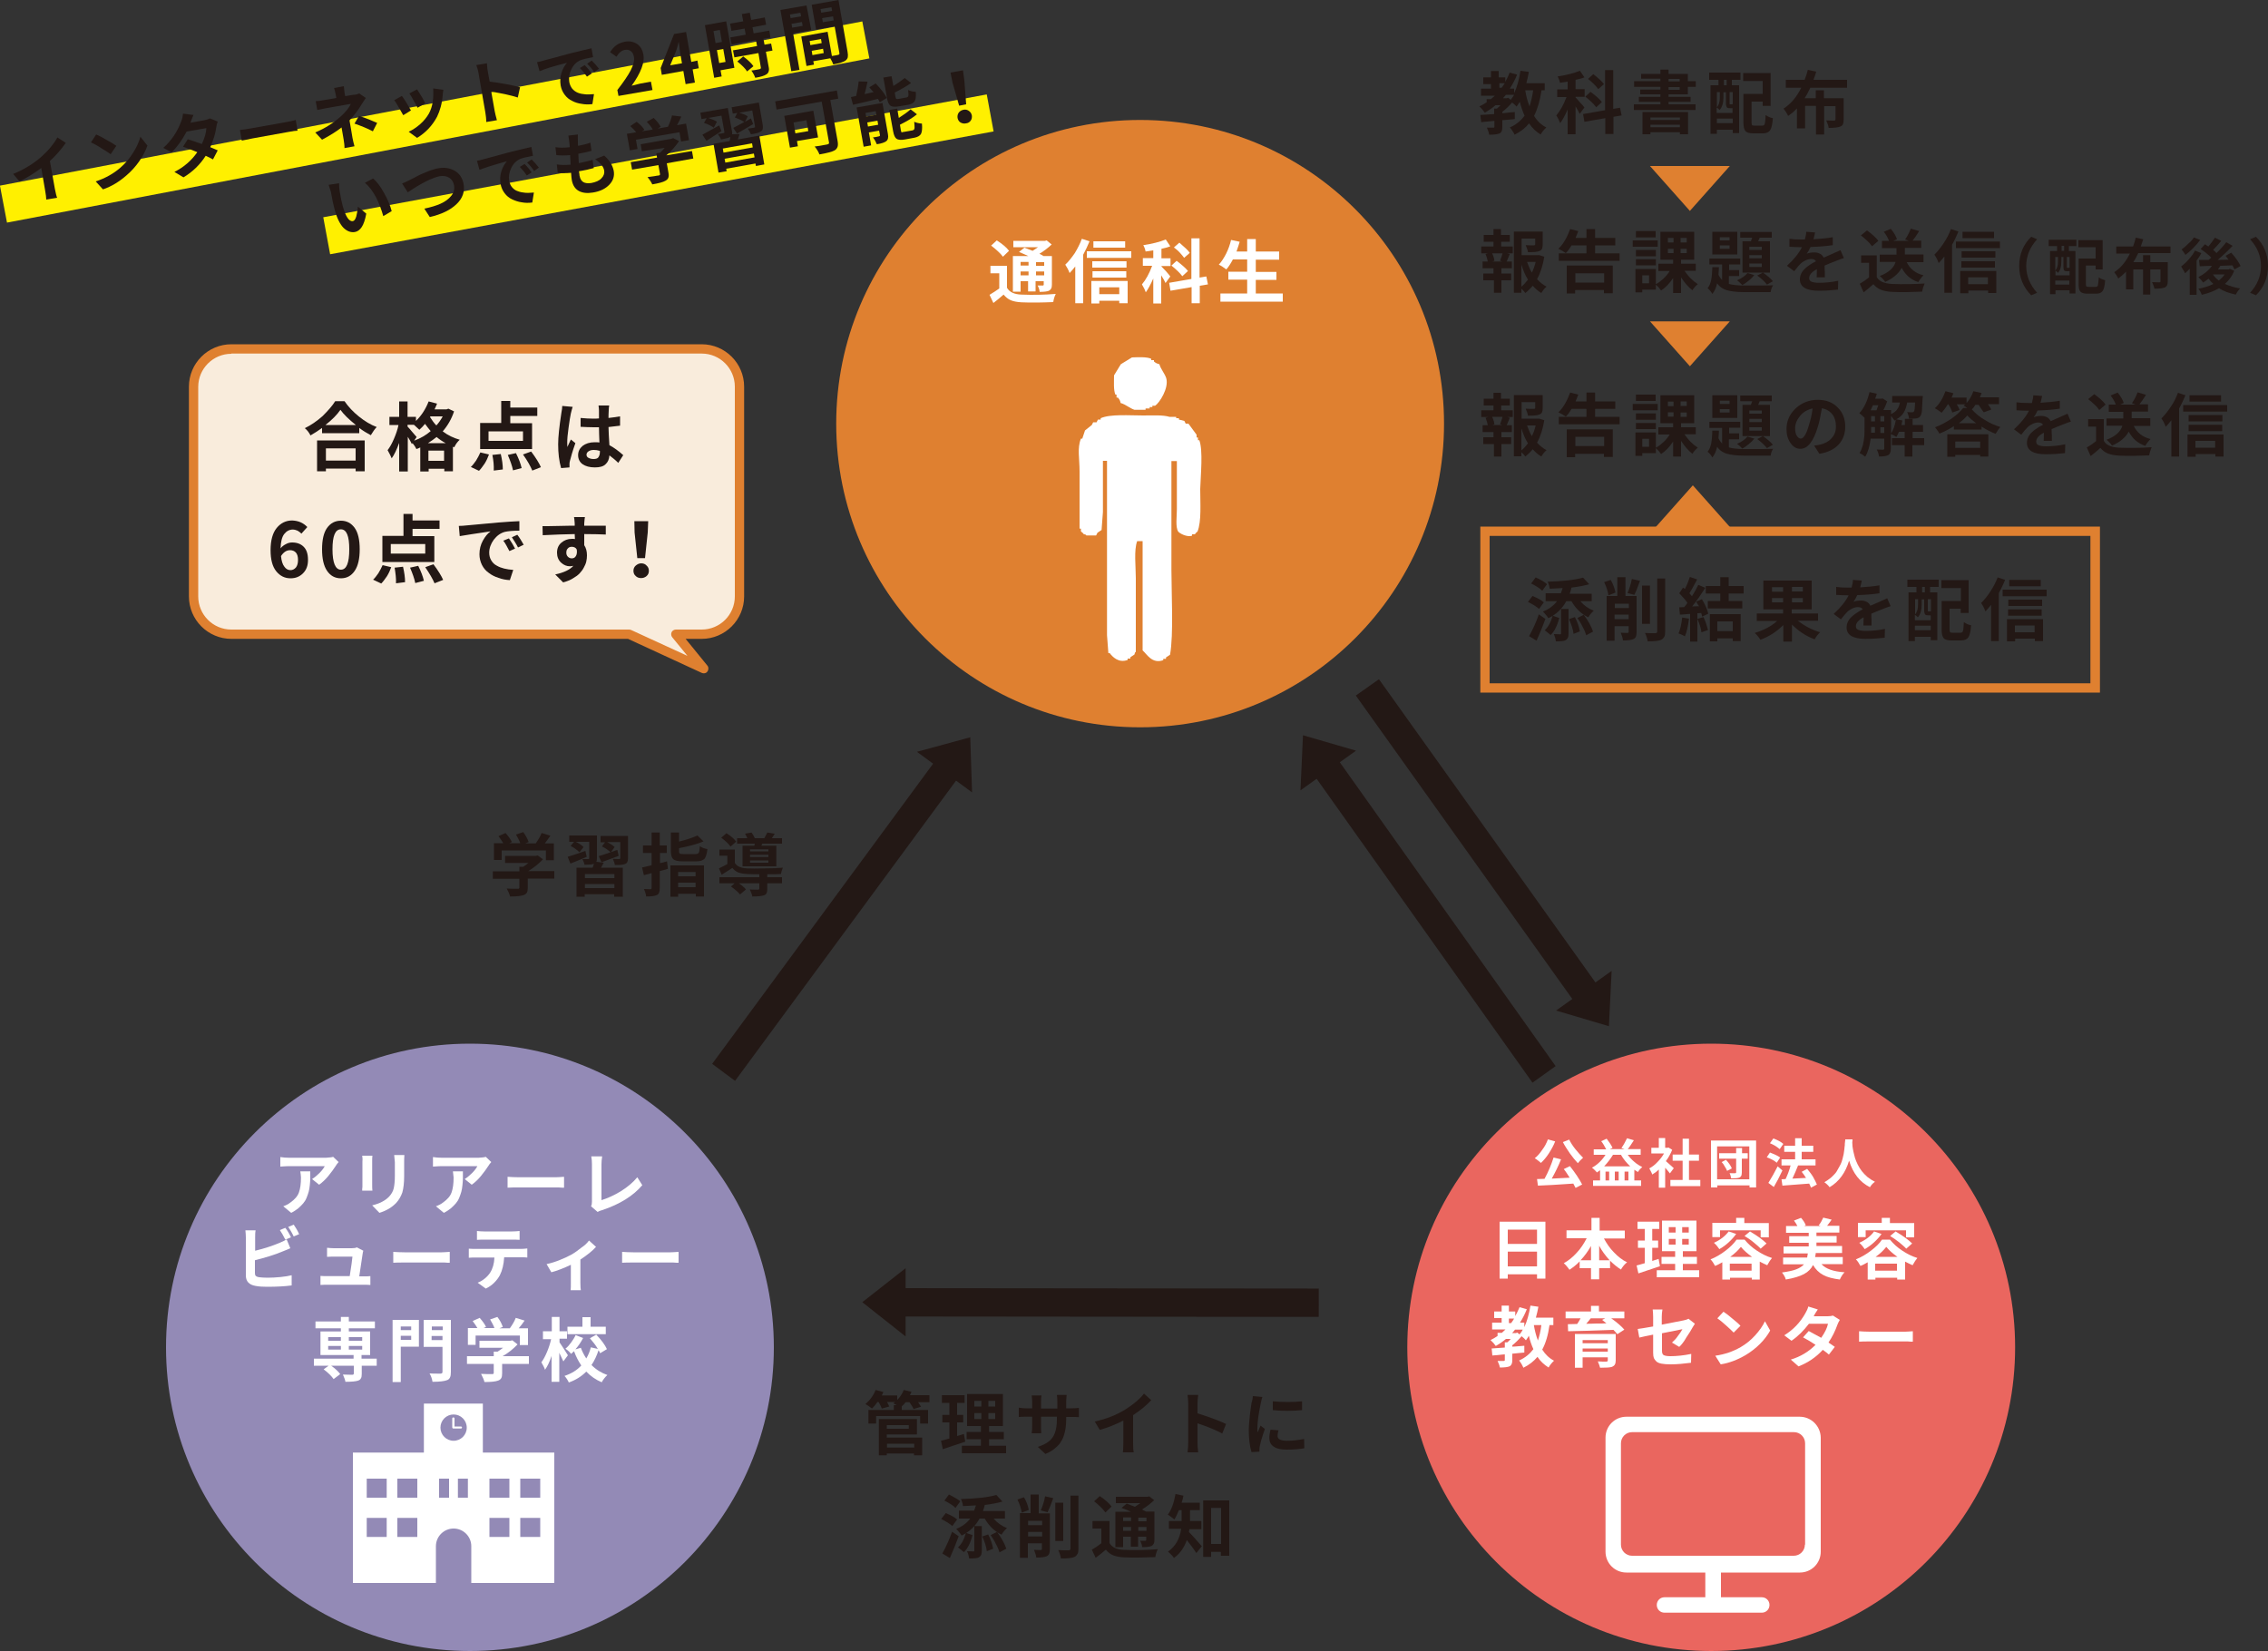 <?xml version="1.0" encoding="utf-8"?>
<!-- Generator: Adobe Illustrator 28.1.0, SVG Export Plug-In . SVG Version: 6.00 Build 0)  -->
<svg version="1.1" id="レイヤー_1" xmlns="http://www.w3.org/2000/svg" xmlns:xlink="http://www.w3.org/1999/xlink" x="0px"
	 y="0px" viewBox="0 0 1000 728" style="enable-background:new 0 0 1000 728;" xml:space="preserve">
<rect x="0" y="0" width="1000" height="728" fill="#333333" stroke="none"/>
<style type="text/css">
	.st0{fill:#DF8030;}
	.st1{fill:#FFFFFF;}
	.st2{fill:#938AB6;}
	.st3{fill:#EA665F;}
	.st4{fill:#231815;}
	.st5{fill-rule:evenodd;clip-rule:evenodd;fill:#FFFFFF;}
	.st6{fill:#F9ECDC;}
	.st7{fill:#FFF000;}
</style>
<g>
	<ellipse class="st0" cx="502.7" cy="186.8" rx="134" ry="133.9"/>
	<g>
		<path class="st1" d="M444,117.1v9.8c1.1,1.9,3.2,2.9,6.4,3c5.1,0.2,10.1,0.1,15.1-0.3c-0.6,1.2-0.9,2.3-1.1,3.6
			c-4.9,0.2-9.6,0.3-14,0.1c-1.9-0.1-3.5-0.4-4.7-0.9s-2.3-1.4-3.2-2.5c-1.7,1.5-3.2,2.7-4.5,3.7l-1.7-3.6c1.5-0.9,2.9-1.8,4.3-2.8
			v-6.7h-3.9v-3.3H444z M444.9,110.6l-2.7,2.6c-0.5-0.7-1.2-1.5-2.2-2.4c-1-0.9-2-1.8-3-2.5l2.5-2.3
			C442,107.6,443.8,109.1,444.9,110.6z M450,124v4.6h-3.4v-15.7h6.8c-1.4-0.7-2.8-1.2-4.1-1.8l2.4-1.9c1.1,0.4,2.3,0.9,3.6,1.4
			c0.3-0.2,1.1-0.7,2.4-1.6h-10.9v-2.8h14l0.7-0.2l2.2,1.8c-1.6,1.5-3.4,2.9-5.4,4.1c0.7,0.3,1.3,0.7,1.8,1h3.7v12.6
			c0,0.8-0.1,1.3-0.3,1.7c-0.2,0.4-0.5,0.7-1,1c-0.7,0.3-2,0.5-4.1,0.5c-0.1-1-0.4-1.9-0.9-2.8c0.6,0,1.4,0,2.3,0
			c0.3,0,0.4-0.2,0.4-0.4V124h-3.6v4.5h-3.3V124H450z M453.5,115.5H450v1.6h3.5V115.5z M450,121.4h3.5v-1.7H450V121.4z M460.4,117.2
			v-1.6h-3.6v1.6H460.4z M456.8,121.4h3.6v-1.7h-3.6V121.4z"/>
		<path class="st1" d="M477,105.3l3.4,1.1c-0.9,2.1-1.8,4.1-2.8,5.9v21.4h-3.5v-16.2c-0.8,1.1-1.7,2-2.5,2.9
			c-0.5-1.4-1.2-2.6-1.9-3.7c1.5-1.4,2.8-3.1,4.2-5.1C475.1,109.6,476.2,107.5,477,105.3z M479.2,110.8h19.6v2.9h-19.6V110.8z
			 M481.2,133.8v-9.9h16v9.8h-3.7v-1.1h-8.8v1.2H481.2z M496.7,115.2v2.8h-15.1v-2.8H496.7z M481.7,122.4v-2.8h14.9v2.8H481.7z
			 M496.1,106.4v2.8h-14v-2.8H496.1z M493.5,126.7h-8.8v3h8.8V126.7z"/>
		<path class="st1" d="M516,121.9l-2.1,2.9c-0.3-0.7-0.9-1.8-1.9-3.4v12.4h-3.5v-11c-1.2,2.7-2.3,4.7-3.3,6.1
			c-0.3-0.9-0.8-2-1.7-3.5c1.7-2,3.2-4.7,4.5-8.2h-4.1v-3.4h4.6v-3.4c-1.7,0.3-2.9,0.4-3.4,0.5c-0.1-0.7-0.4-1.7-1-2.8
			c3.9-0.6,7.2-1.4,9.9-2.5l2,3c-1.2,0.5-2.5,0.8-3.9,1.1v4.2h4v3.4h-4v0.2c0.4,0.4,1.1,1.1,2.1,2.2
			C515.1,120.7,515.7,121.5,516,121.9z M532.6,125.4l-3.6,0.6v7.7h-3.6v-7.1l-9.3,1.6l-0.6-3.5l9.8-1.7v-17.9h3.6v17.3l3-0.5
			L532.6,125.4z M523.8,119.5l-2.5,2.3c-1-1.4-2.6-2.9-4.8-4.7l2.3-2.1C521,116.7,522.7,118.1,523.8,119.5z M524.6,111.5l-2.5,2.2
			c-0.4-0.6-1.1-1.4-1.9-2.3s-1.7-1.6-2.6-2.3l2.4-2.1C522.2,108.9,523.8,110.3,524.6,111.5z"/>
		<path class="st1" d="M553.7,129.4h11.9v3.6h-27.5v-3.6h11.8v-6.1h-8.3v-3.5h8.3v-5.4h-6.3c-1,1.9-2,3.4-2.9,4.4
			c-1.3-1-2.4-1.7-3.3-2.1c1.2-1.3,2.2-2.9,3.2-4.8c1-2,1.7-4,2.2-6.1l3.8,0.8c-0.3,1.1-0.8,2.5-1.4,4.3h4.7v-5.5h3.8v5.5H564v3.6
			h-10.3v5.4h9.1v3.5h-9.1V129.4z"/>
	</g>
	<ellipse class="st2" cx="207.2" cy="594.1" rx="134" ry="133.9"/>
	<ellipse class="st3" cx="754.5" cy="594.1" rx="134" ry="133.9"/>
	<path class="st1" d="M793.5,624.7h-76.4c-5.1,0-9.2,4.1-9.2,9.2v50.3c0,5.1,4.1,9.2,9.2,9.2h34.8v10.9h-18c-1.9,0-3.4,1.5-3.4,3.4
		c0,1.9,1.5,3.4,3.4,3.4h42.9c1.9,0,3.4-1.5,3.4-3.4c0-1.9-1.5-3.4-3.4-3.4h-18v-10.9h34.8c5.1,0,9.2-4.1,9.2-9.2v-50.3
		C802.7,628.8,798.6,624.7,793.5,624.7z M795.8,681.1c0,2.7-2.2,4.9-4.9,4.9h-71.3c-2.7,0-4.9-2.2-4.9-4.9v-44.7
		c0-2.7,2.2-4.9,4.9-4.9H791c2.7,0,4.9,2.2,4.9,4.9V681.1z"/>
	<g>
		<path class="st1" d="M146.9,510.1l2.4,2.3c-0.6,0.7-1,1.2-1.2,1.6c-0.9,1.4-2,2.9-3.3,4.5c-1.3,1.6-2.7,2.9-4.1,3.9l-3.1-2.5
			c1.1-0.7,2.2-1.6,3.3-2.7c1.1-1.1,1.8-2.1,2.3-3h-15.9c-0.8,0-2.1,0.1-3.7,0.2v-4.2c1.3,0.2,2.5,0.3,3.7,0.3h16.5
			C145.3,510.4,146.3,510.3,146.9,510.1z M132.4,516.5h4.4c0,1.4,0,2.4,0,3.2c0,0.8-0.1,1.8-0.2,2.9c-0.1,1.2-0.3,2.1-0.5,2.9
			c-0.2,0.7-0.5,1.6-0.9,2.6c-0.4,1-0.9,1.8-1.5,2.5c-0.6,0.7-1.3,1.4-2.2,2.2c-0.9,0.7-1.9,1.4-3.1,2l-3.5-2.9
			c1.1-0.4,2.2-0.9,3.2-1.7c1.8-1.3,3.1-2.7,3.7-4.4c0.6-1.7,0.9-3.8,0.9-6.6C132.6,518.3,132.6,517.4,132.4,516.5z"/>
		<path class="st1" d="M159.7,509.6h4.5c-0.1,0.7-0.1,1.5-0.1,2.3v10.4c0,1.1,0,1.9,0.1,2.7h-4.5c0-0.1,0-0.4,0-0.7
			c0-0.3,0.1-0.7,0.1-1c0-0.3,0-0.7,0-0.9v-10.3C159.9,511,159.8,510.3,159.7,509.6z M173.8,509.3h4.5c-0.1,1.2-0.1,2.2-0.1,3.1v6.1
			c0,3.1-0.3,5.5-0.8,7.3c-0.6,1.7-1.5,3.3-2.7,4.6c-1.8,1.9-4.2,3.4-7.4,4.4l-3.2-3.3c3.3-0.8,5.8-2.1,7.5-3.9c1-1.1,1.7-2.3,2-3.6
			c0.3-1.3,0.5-3.2,0.5-5.7v-5.8C174,511.2,173.9,510.2,173.8,509.3z"/>
		<path class="st1" d="M214.2,510.1l2.4,2.3c-0.6,0.7-1,1.2-1.2,1.6c-0.9,1.4-2,2.9-3.3,4.5c-1.3,1.6-2.7,2.9-4.1,3.9l-3.1-2.5
			c1.1-0.7,2.2-1.6,3.3-2.7c1.1-1.1,1.8-2.1,2.3-3h-15.9c-0.8,0-2.1,0.1-3.7,0.2v-4.2c1.3,0.2,2.5,0.3,3.7,0.3h16.5
			C212.6,510.4,213.6,510.3,214.2,510.1z M199.7,516.5h4.4c0,1.4,0,2.4,0,3.2c0,0.8-0.1,1.8-0.2,2.9c-0.1,1.2-0.3,2.1-0.5,2.9
			c-0.2,0.7-0.5,1.6-0.9,2.6c-0.4,1-0.9,1.8-1.5,2.5c-0.6,0.7-1.3,1.4-2.2,2.2c-0.9,0.7-1.9,1.4-3.1,2l-3.5-2.9
			c1.1-0.4,2.2-0.9,3.2-1.7c1.8-1.3,3.1-2.7,3.7-4.4c0.6-1.7,0.9-3.8,0.9-6.6C199.9,518.3,199.8,517.4,199.7,516.5z"/>
		<path class="st1" d="M223.8,523.7v-4.8c1.5,0.1,3.1,0.2,4.9,0.2h16.4c0.8,0,2-0.1,3.6-0.2v4.8c-0.1,0-0.4,0-0.9,0
			c-0.5,0-0.9-0.1-1.4-0.1s-0.9,0-1.3,0h-16.4C226.7,523.6,225.1,523.6,223.8,523.7z"/>
		<path class="st1" d="M263.5,534.4l-2.9-2.5c0.3-0.6,0.4-1.2,0.4-2v-16.6c0-1.2-0.1-2.4-0.3-3.4h4.8c-0.2,1.3-0.3,2.4-0.3,3.4v15.9
			c2.6-0.8,5.5-2.1,8.5-3.9c3-1.9,5.4-3.9,7.3-6.2l2.2,3.5c-4,4.7-9.9,8.4-17.7,11C264.6,533.8,264,534.1,263.5,534.4z"/>
		<path class="st1" d="M112.4,555.7v5.6c0,0.6,0.1,1.1,0.4,1.3c0.3,0.3,0.8,0.5,1.6,0.6c0.9,0.1,2.1,0.2,3.6,0.2
			c1.7,0,3.6-0.1,5.7-0.3c2.1-0.2,3.7-0.5,4.9-0.8v4.5c-2.9,0.4-6.5,0.6-10.9,0.6c-1.9,0-3.6-0.1-5.1-0.4c-2.8-0.5-4.2-2-4.2-4.6
			v-16.7c0-1.1-0.1-2.1-0.2-3.2h4.5c-0.2,1-0.2,2.1-0.2,3.2v5.8c4.2-1,7.7-2.2,10.6-3.4c1.2-0.5,2.3-1,3.3-1.6l1.6,3.9
			c-0.1,0.1-0.7,0.3-1.6,0.7c-0.9,0.4-1.6,0.6-2,0.8C121.1,553.3,117.1,554.5,112.4,555.7z M128.3,545.6l-2.5,1
			c-0.9-1.8-1.7-3.2-2.4-4.2l2.4-1C126.8,542.7,127.6,544.1,128.3,545.6z M127.1,541l2.4-1c0.7,1,1.6,2.4,2.4,4.2l-2.4,1
			C128.6,543.3,127.7,541.9,127.1,541z"/>
		<path class="st1" d="M158.4,562.8h1.9c1.3,0,2.3,0,3-0.1v3.9c-1.2-0.1-2.2-0.1-2.9-0.1h-16.1c-0.9,0-1.9,0-3,0.1v-4
			c0.9,0.1,2,0.1,3,0.1h9.9c0.7-4.4,1.1-7.3,1.2-8.6h-8.2c-0.5,0-1.6,0-3,0.1v-4c1.1,0.1,2.1,0.2,3,0.2h7.8c1.1,0,1.9-0.1,2.3-0.4
			l2.9,1.5c-0.1,0.2-0.2,0.6-0.3,1.3C159.7,554.3,159.2,557.6,158.4,562.8z"/>
		<path class="st1" d="M173.4,556.8V552c1.5,0.1,3.1,0.2,4.9,0.2h16.4c0.8,0,2-0.1,3.6-0.2v4.8c-0.1,0-0.4,0-0.9,0
			c-0.5,0-0.9-0.1-1.4-0.1c-0.5,0-0.9,0-1.3,0h-16.4C176.3,556.7,174.6,556.7,173.4,556.8z"/>
		<path class="st1" d="M209.7,550.7h20c1,0,1.9-0.1,2.8-0.2v4c-0.8-0.1-1.7-0.1-2.8-0.1h-7.4c-0.2,3.1-0.8,5.7-1.9,7.9
			c-0.6,1.1-1.4,2.2-2.5,3.3c-1.1,1.1-2.3,1.9-3.7,2.6l-3.6-2.6c1.1-0.4,2.1-1,3.1-1.8c1-0.8,1.8-1.7,2.4-2.6c1.1-1.7,1.8-4,1.9-6.7
			h-8.4c-0.8,0-1.8,0-2.9,0.1v-4C208.1,550.7,209,550.7,209.7,550.7z M225.9,546.6h-12.3c-0.9,0-2,0-3.3,0.1v-3.9
			c0.9,0.1,2,0.2,3.2,0.2h12.3c1.2,0,2.3-0.1,3.3-0.2v3.9C227.8,546.6,226.7,546.6,225.9,546.6z"/>
		<path class="st1" d="M259.7,547l3.1,2.8c-1.6,1.8-3.9,3.6-6.9,5.6v10.2c0,1.7,0.1,2.8,0.2,3.3h-4.5c0.1-0.7,0.1-1.8,0.1-3.3v-7.9
			c-3.1,1.5-6,2.6-8.6,3.3l-2.1-3.6c1.9-0.4,3.8-1,5.8-1.8c2-0.8,3.7-1.6,5-2.3c1.6-0.9,3.1-2,4.6-3.2
			C257.9,549.1,259,548,259.7,547z"/>
		<path class="st1" d="M274.3,556.8V552c1.5,0.1,3.1,0.2,4.9,0.2h16.4c0.8,0,2-0.1,3.6-0.2v4.8c-0.1,0-0.4,0-0.9,0
			c-0.5,0-0.9-0.1-1.4-0.1c-0.5,0-0.9,0-1.3,0h-16.4C277.2,556.7,275.6,556.7,274.3,556.8z"/>
		<path class="st1" d="M166.1,599.1v3.1h-6.6v3.6c0,0.9-0.1,1.6-0.4,2c-0.2,0.5-0.7,0.8-1.3,1c-0.9,0.3-2.7,0.5-5.5,0.5
			c-0.1-0.8-0.5-1.8-1.1-3.2c1.1,0,2.4,0.1,4.1,0.1c0.5,0,0.7-0.2,0.7-0.6v-3.4H146c1.9,1.3,3.2,2.6,4,3.7l-2.9,2.2
			c-0.9-1.3-2.4-2.8-4.4-4.3l2.2-1.6h-6.5v-3.1h17.5v-1.6h-14.6v-10.4h9v-1.4h-11.2v-3h11.2v-2h3.5v2h11.5v3h-11.5v1.4h9.4v10.4
			h-3.8v1.6H166.1z M144.7,589.6v1.6h5.6v-1.6H144.7z M144.7,593.5v1.6h5.6v-1.6H144.7z M159.7,589.6h-5.9v1.6h5.9V589.6z
			 M159.7,595.1v-1.6h-5.9v1.6H159.7z"/>
		<path class="st1" d="M184.7,582v11.8h-8v15.6h-3.6V582H184.7z M181.3,584.9h-4.6v1.6h4.6V584.9z M176.7,590.8h4.6v-1.8h-4.6V590.8
			z M198.8,582v22.9c0,1.1-0.1,1.9-0.4,2.5c-0.3,0.6-0.7,1-1.4,1.2c-1,0.4-3.1,0.7-6.3,0.7c-0.2-1.3-0.6-2.5-1.3-3.7
			c1,0.1,2.6,0.1,4.8,0.1c0.3,0,0.5-0.1,0.7-0.2c0.1-0.1,0.2-0.3,0.2-0.6v-11h-8.3V582H198.8z M195.2,584.9h-4.8v1.6h4.8V584.9z
			 M190.3,590.9h4.8v-1.8h-4.8V590.9z"/>
		<path class="st1" d="M233.2,598v3.4h-11.8v4.1c0,1-0.1,1.7-0.4,2.2c-0.3,0.5-0.8,0.9-1.5,1.1c-1.1,0.4-3.1,0.6-5.9,0.6
			c-0.2-0.9-0.7-2.1-1.5-3.6c0.9,0,1.9,0.1,2.9,0.1c1.1,0,1.7,0,1.9,0c0.3,0,0.5,0,0.6-0.1c0.1-0.1,0.2-0.2,0.2-0.4v-4h-11.8V598
			h11.8v-2h1.7c0.6-0.4,1.4-0.9,2.4-1.7h-10.4v-3.1h13.7l0.8-0.2l2.3,1.8c-1.9,2-4.1,3.8-6.6,5.2H233.2z M209.7,588.8v4.2h-3.4v-7.4
			h4.2c-0.5-0.9-1.2-1.9-2.1-3.1l3.1-1.4c1.4,1.6,2.3,2.9,2.8,4l-1.1,0.5h4.8c-0.4-1.2-1.1-2.4-1.9-3.8l3.2-1.1
			c1.2,1.5,1.9,3,2.4,4.4l-1.5,0.6h4.6c1.2-1.7,2.1-3.2,2.6-4.6l3.9,1.2c-0.9,1.3-1.7,2.4-2.6,3.4h4.1v7.4h-3.6v-4.2H209.7z"/>
		<path class="st1" d="M250.4,597.6l-2,2.7c-0.4-0.9-1-2.2-1.8-3.8v12.8h-3.4v-11.4c-0.9,2.7-1.9,4.7-2.9,6.1
			c-0.2-0.8-0.8-1.9-1.6-3.3c0.9-1.2,1.7-2.7,2.5-4.6c0.8-1.9,1.4-3.8,1.8-5.6h-3.6V587h3.9v-6.3h3.4v6.3h3.3v3.3h-3.3v1.6
			C247.7,593.4,249,595.3,250.4,597.6z M267.6,594.9l-3,1.8c-0.2-0.5-0.4-0.9-0.7-1.3c-0.8,2.4-1.8,4.6-3.1,6.5
			c2.1,2.1,4.4,3.5,7,4.4c-1.1,1-1.9,2.1-2.5,3.2c-2.6-1.1-4.9-2.7-6.8-4.7c-2.1,2.1-4.6,3.7-7.7,4.8c-0.4-0.9-1-1.9-1.9-2.9
			c3-1,5.5-2.5,7.4-4.6c-1.2-1.8-2.3-3.8-3.2-6.3c-0.3,0.3-0.8,0.7-1.3,1.2c-0.5-0.7-1.3-1.5-2.5-2.3c0.9-0.7,1.7-1.6,2.5-2.7
			c0.8-1.1,1.5-2.2,2-3.3l3.3,1.3c-1,1.9-2.1,3.5-3.4,5l2.4-0.7c0.6,1.6,1.4,3.2,2.4,4.7c0.9-1.5,1.6-3.2,2-4.9l3.1,0.7
			c-1-1.7-2.2-3.2-3.5-4.7l2.8-1.6C265.2,590.9,266.8,593.1,267.6,594.9z M267.1,585v3.3h-16.9V585h6.6v-4.2h3.6v4.2H267.1z"/>
	</g>
	<g>
		<path class="st1" d="M682.5,502.4l3.2,0.9c-0.7,1.8-1.7,3.6-2.8,5.3c-1.1,1.7-2.3,3.1-3.5,4.2c-0.3-0.3-0.7-0.7-1.3-1.1
			c-0.6-0.4-1-0.8-1.4-1c1.2-0.9,2.3-2.2,3.3-3.7C681.1,505.6,681.9,504,682.5,502.4z M689.5,515.5l2.7-1.3c2.3,2.9,4.1,5.6,5.4,8.1
			l-2.9,1.5c-0.2-0.4-0.5-1-1-1.9c-7.1,0.5-12.3,0.8-15.6,0.9l-0.4-2.9l3.3-0.1c1.7-3.1,3-6.3,4-9.4l3.3,0.8c-1.2,3-2.6,5.8-4.1,8.5
			c1.7-0.1,4.3-0.2,7.9-0.4C691.2,517.9,690.4,516.6,689.5,515.5z M689.1,503.6l2.8-1.1c0.6,1.3,1.5,2.7,2.7,4.2
			c1.2,1.5,2.3,2.7,3.4,3.8c-0.9,0.8-1.7,1.6-2.3,2.4c-1.1-1.2-2.3-2.6-3.5-4.3C691,506.8,689.9,505.2,689.1,503.6z"/>
		<path class="st1" d="M723.3,509.2h-5.6c0.8,1.1,1.8,2.2,2.9,3.1c1.1,1,2.3,1.7,3.5,2.3c-0.7,0.6-1.4,1.3-1.9,2.2
			c-0.3-0.2-0.8-0.5-1.6-1v4.7h3v2.4h-21.2v-2.4h3.1V516c-0.5,0.4-1,0.7-1.4,1c-0.2-0.3-0.5-0.6-1-1.1c-0.4-0.4-0.8-0.8-1.2-1
			c2.4-1.3,4.4-3.2,6-5.7h-5.2v-2.4h5.5c-0.7-1.4-1.4-2.6-2.2-3.6l2.4-1.1c1.1,1.4,2,2.8,2.6,4l-1.2,0.6h6.5l-1.4-0.5
			c0.9-1.2,1.7-2.7,2.5-4.3l3,0.9c-1.1,1.7-2,3.1-2.7,3.9h5.7V509.2z M707.3,514.3h11.5c-1.6-1.5-3-3.2-4.1-5.1h-3.5
			C710.1,511,708.8,512.7,707.3,514.3z M709.5,520.5v-3.9h-1.6v3.9H709.5z M713.7,520.5v-3.9h-1.7v3.9H713.7z M716.3,520.5h1.7v-3.9
			h-1.7V520.5z"/>
		<path class="st1" d="M738,515.1l-1.7,2.3c-0.6-0.8-1.3-1.6-2.1-2.5v8.8h-2.8v-8c-0.9,0.9-1.9,1.6-2.9,2.2
			c-0.1-0.4-0.3-0.8-0.6-1.4c-0.3-0.6-0.5-1-0.7-1.3c1.3-0.7,2.5-1.6,3.6-2.8c1.2-1.2,2.1-2.4,2.9-3.8h-5.6v-2.5h3.3v-4.3h2.8v4.3h1
			l0.5-0.1l1.6,1c-0.7,1.7-1.6,3.4-2.8,5C735.3,512.7,736.5,513.7,738,515.1z M744.7,520.3h5v2.7h-13.2v-2.7h5.4v-8.5h-4.4v-2.7h4.4
			v-7h2.8v7h4.4v2.7h-4.4V520.3z"/>
		<path class="st1" d="M754.4,502.9h19.9v20.7h-2.9v-0.9h-14.2v0.9h-2.8V502.9z M757.1,520h14.2v-14.5h-14.2V520z M770.6,508.5v2.4
			H768v6c0,0.6-0.1,1.1-0.2,1.5c-0.2,0.3-0.4,0.6-0.8,0.8c-0.6,0.3-1.9,0.4-3.7,0.4c-0.1-0.7-0.3-1.5-0.7-2.3c1.1,0,2,0.1,2.5,0
			c0.2,0,0.3,0,0.3-0.1c0.1-0.1,0.1-0.2,0.1-0.3v-6H758v-2.4h7.5v-2.3h2.6v2.3H770.6z M759.1,512.4l1.9-1c1.3,1.4,2.1,2.6,2.6,3.8
			l-2.1,1.1c-0.2-0.5-0.5-1.2-1-1.9C760.1,513.6,759.6,512.9,759.1,512.4z"/>
		<path class="st1" d="M784.9,510.4l-1.5,2.3c-1-0.9-2.5-1.7-4.4-2.4l1.4-2.1C782.5,509,784,509.7,784.9,510.4z M783.8,514.3
			l2.1,1.8c-1.3,2.8-2.6,5.3-3.8,7.3l-2.4-1.8C781.1,519.3,782.5,516.9,783.8,514.3z M786.3,504.4l-1.6,2.3
			c-0.5-0.4-1.1-0.9-1.9-1.4c-0.8-0.5-1.7-0.9-2.4-1.2l1.5-2.1C783.8,502.7,785.3,503.5,786.3,504.4z M801.1,522.3l-2.6,1.4
			c-0.2-0.6-0.5-1.2-0.8-1.8c-2.7,0.2-6.7,0.5-11.8,0.9l-0.4-2.8l1.8-0.1c0.8-1.7,1.6-3.7,2.2-6h-4v-2.7h6v-3.3h-4.8v-2.7h4.8v-3.3
			h2.9v3.3h5.1v2.7h-5.1v3.3h6.1v2.7h-7.8l0.1,0c-0.8,2-1.6,3.9-2.5,5.8c1.5-0.1,3.5-0.2,6-0.3c-0.6-1-1.2-1.8-1.9-2.7l2.4-1.3
			c0.9,1.1,1.8,2.2,2.6,3.5C800.1,520.2,800.7,521.3,801.1,522.3z"/>
		<path class="st1" d="M813.6,502.4h3.2c0,0.3,0,0.7-0.1,1.3c0,0.6,0.1,1.2,0.1,1.8c0.1,0.6,0.2,1.4,0.4,2.3c0.2,1,0.5,1.9,0.7,2.8
			c0.3,0.9,0.7,1.9,1.2,2.9s1.1,2,1.8,2.9c0.7,0.9,1.5,1.7,2.5,2.6c1,0.8,2.1,1.5,3.3,2.1c-1,0.7-1.7,1.5-2.2,2.4
			c-4.4-2.2-7.5-6.1-9.2-11.7c-1.6,5.3-4.4,9.2-8.6,11.7c-0.5-0.7-1.3-1.5-2.3-2.2c0.9-0.5,1.7-1.1,2.5-1.7c0.8-0.6,1.4-1.3,2-1.9
			c0.6-0.6,1.1-1.4,1.5-2.2c0.5-0.8,0.8-1.5,1.2-2.2c0.3-0.7,0.6-1.4,0.8-2.3c0.2-0.9,0.4-1.6,0.5-2.1c0.1-0.6,0.2-1.2,0.3-2.1
			c0.1-0.8,0.1-1.4,0.2-1.8c0-0.4,0-0.9,0.1-1.5S813.6,502.5,813.6,502.4z"/>
		<path class="st1" d="M661.2,538.7h20.2v25.1h-3.7v-1.9h-12.9v1.9h-3.6V538.7z M677.7,542.2h-12.9v6.3h12.9V542.2z M664.8,558.4
			h12.9v-6.5h-12.9V558.4z"/>
		<path class="st1" d="M716.2,546.1h-9c1.2,2.2,2.6,4.3,4.4,6.1c1.8,1.9,3.7,3.4,5.8,4.4c-1,0.8-1.9,1.8-2.7,3.2
			c-1.7-1.1-3.3-2.4-4.8-3.9v3.3h-4.8v4.9h-3.6v-4.9h-5v-3c-1.4,1.5-3,2.7-4.5,3.7c-0.9-1.3-1.8-2.3-2.5-2.9c2-1.1,3.9-2.6,5.7-4.6
			c1.8-1.9,3.2-4.1,4.4-6.4h-8.9v-3.5h11V537h3.6v5.6h11.1V546.1z M696.9,555.7h4.6v-6.3C700.2,551.7,698.7,553.8,696.9,555.7z
			 M705.1,555.7h4.6c-1.8-2-3.4-4.1-4.6-6.4V555.7z"/>
		<path class="st1" d="M731.3,555.1l0.6,3.2c-1.3,0.5-4.5,1.5-9.5,3.2l-0.8-3.5c0.4-0.1,1.6-0.4,3.6-1v-6.8h-3V547h3v-5.1h-3.2v-3.2
			h9.6v3.2h-3.1v5.1h2.6v3.2h-2.6v5.8C729.7,555.6,730.7,555.3,731.3,555.1z M742,560.1h7.2v3.1h-18.7v-3.1h8.1v-2.8h-6v-3.1h6v-2.5
			h-5.8v-13.5h15.2v13.5H742v2.5h6.2v3.1H742V560.1z M735.8,541.1v2.4h3v-2.4H735.8z M735.8,546.3v2.5h3v-2.5H735.8z M744.6,543.5
			v-2.4h-2.9v2.4H744.6z M744.6,548.8v-2.5h-2.9v2.5H744.6z"/>
		<path class="st1" d="M765.7,546.6h3.5c1.5,1.8,3.3,3.5,5.5,4.9c2.1,1.4,4.3,2.5,6.6,3.2c-0.6,0.7-1.3,1.7-2.1,3.2
			c-1.1-0.5-2.2-1-3.3-1.6v7.9h-3.5v-0.8h-9.6v0.8h-3.4v-7.6c-1.1,0.6-2.1,1.2-3.2,1.6c-0.6-1.1-1.2-2.1-2-2.9
			c2.3-0.9,4.5-2.2,6.6-3.8C762.9,549.9,764.5,548.3,765.7,546.6z M758.4,542.4v3.1h-3.4v-6.3h10.5V537h3.6v2.3h10.8v6.3h-3.6v-3.1
			H758.4z M762.2,543l3.3,1.1c-0.9,1.3-2,2.5-3.3,3.7c-1.3,1.2-2.7,2.2-4.1,3c-0.6-0.9-1.4-1.9-2.4-2.8
			C758.6,546.7,760.7,545,762.2,543z M762.7,560.3h9.6v-3.1h-9.6V560.3z M762.9,554.2h9.6c-2.1-1.5-3.7-2.9-4.9-4.4
			C766.4,551.3,764.8,552.8,762.9,554.2z M769.2,545l2.4-2c3.4,2,5.8,3.8,7.3,5.3l-2.6,2.3c-0.7-0.8-1.8-1.7-3.1-2.8
			C771.9,546.7,770.5,545.8,769.2,545z"/>
		<path class="st1" d="M812.8,557.4h-9.7c1.9,2.1,5.3,3.3,10.2,3.6c-0.8,0.8-1.5,1.9-2.1,3.2c-3-0.4-5.5-1-7.3-2
			c-1.9-1-3.4-2.5-4.5-4.4c-0.8,1.6-2.1,3-4,4c-1.9,1-4.5,1.8-8,2.4c-0.3-1.1-0.9-2.1-1.7-3.1c2.7-0.4,4.8-0.8,6.3-1.4
			c1.5-0.6,2.6-1.3,3.4-2.2h-9.2v-3h10.6c0.1-0.5,0.2-1,0.3-1.8h-10.7v-3.1h11.1V548h-8.6v-2.9h8.6v-1.5h-10v-3h5
			c-0.4-0.8-0.9-1.6-1.5-2.4l3.1-1.2c1,1.1,1.7,2.2,2.1,3.3l-0.7,0.3h7.2l-0.8-0.3c0.9-1.1,1.5-2.3,2-3.4l3.7,0.9
			c-0.3,0.5-1,1.4-2,2.7h5.4v3h-10.1v1.5h8.9v2.9h-8.9v1.5h11.3v3.1h-11.6c-0.1,0.6-0.1,1.2-0.3,1.8h12.2V557.4z"/>
		<path class="st1" d="M829.8,546.6h3.5c1.5,1.8,3.3,3.5,5.5,4.9c2.1,1.4,4.3,2.5,6.6,3.2c-0.6,0.7-1.3,1.7-2.1,3.2
			c-1.1-0.5-2.2-1-3.3-1.6v7.9h-3.5v-0.8h-9.6v0.8h-3.4v-7.6c-1.1,0.6-2.1,1.2-3.2,1.6c-0.6-1.1-1.2-2.1-2-2.9
			c2.3-0.9,4.5-2.2,6.6-3.8C827,549.9,828.7,548.3,829.8,546.6z M822.6,542.4v3.1h-3.4v-6.3h10.5V537h3.6v2.3H844v6.3h-3.6v-3.1
			H822.6z M826.3,543l3.3,1.1c-0.9,1.3-2,2.5-3.3,3.7c-1.3,1.2-2.7,2.2-4.1,3c-0.6-0.9-1.4-1.9-2.4-2.8
			C822.7,546.7,824.9,545,826.3,543z M826.8,560.3h9.6v-3.1h-9.6V560.3z M827,554.2h9.6c-2.1-1.5-3.7-2.9-4.9-4.4
			C830.5,551.3,829,552.8,827,554.2z M833.4,545l2.4-2c3.4,2,5.8,3.8,7.3,5.3l-2.6,2.3c-0.7-0.8-1.8-1.7-3.1-2.8
			C836,546.7,834.7,545.8,833.4,545z"/>
		<path class="st1" d="M684.9,584.3h-1.7c-0.6,4.4-1.7,8-3.2,10.8c1.4,2.2,3.1,3.8,5.2,4.9c-1,0.9-1.8,1.9-2.4,3
			c-1.9-1.2-3.6-2.7-4.9-4.7c-1.6,1.9-3.6,3.5-6.2,4.8c-0.2-0.4-0.4-0.9-0.8-1.6c-0.4-0.7-0.8-1.2-1.1-1.6c2.7-1.2,4.7-2.9,6.3-5
			c-0.8-1.7-1.5-3.7-2-5.9c-0.3,0.5-0.7,1.2-1.3,2c-0.5-0.6-1.1-1.2-1.9-1.8c-1.3,1.5-2.6,2.8-4.1,4v0.6c0.7,0,1.6-0.1,2.9-0.2
			c1.3-0.1,2.1-0.2,2.4-0.2v3c-0.9,0.1-2.6,0.2-5.3,0.5v2.8c0,0.8-0.1,1.4-0.3,1.8c-0.2,0.4-0.5,0.8-1,1c-0.7,0.3-2.1,0.5-4.2,0.5
			c-0.1-0.9-0.5-1.8-1-2.9c1.4,0,2.3,0,2.7,0c0.3,0,0.5-0.1,0.5-0.4v-2.5c-0.8,0.1-1.8,0.1-3,0.3c-1.3,0.1-2.1,0.2-2.5,0.2l-0.3-3.1
			c2.4-0.2,4.3-0.3,5.8-0.4v-2.3h1.1c0.7-0.6,1.2-1.1,1.5-1.5H664c-1.3,1.1-2.9,2.2-4.5,3.1c-0.6-0.9-1.3-1.7-2.3-2.6
			c1-0.5,2.1-1.1,3.1-1.8v-1.4h1.9c0.3-0.3,0.9-0.8,1.6-1.5h-5.9v-3h4.2v-2h-3.3v-2.9h3.3v-2.6h3.2v2.6h2.8v2
			c0.7-1.2,1.3-2.5,1.9-3.9l3.2,0.9c-0.8,2-1.8,4-3,5.9h1.9v2c1.2-2.6,2.1-5.8,2.7-9.5l3.5,0.5c-0.3,1.5-0.6,3.1-1.1,4.8h7.7V584.3z
			 M665.3,581.4v2h1c0.7-1,1.1-1.6,1.3-2H665.3z M668.4,587.8l0.6-0.2l1,0.8c0.6-0.7,1.1-1.4,1.4-2.1H668c-0.6,0.8-1.1,1.3-1.3,1.5
			H668.4z M679.6,584.3h-3.3c0.4,2.4,1,4.7,1.8,6.8C678.7,589.2,679.3,587,679.6,584.3z"/>
		<path class="st1" d="M716.2,581.3h-5.8c2.7,1.9,4.6,3.6,5.8,5l-3.1,2c-0.5-0.6-1-1.2-1.7-1.9c-7.8,0.3-14.4,0.5-20,0.6l-0.1-3.1
			l4.1-0.1c0.6-0.9,1.1-1.7,1.5-2.5h-6.6v-3h11.2v-2.5h3.5v2.5h11.2V581.3z M712.4,588.1v11.7c0,0.8-0.1,1.4-0.4,1.9
			c-0.2,0.4-0.6,0.7-1.2,1c-0.9,0.3-2.6,0.4-5.3,0.4c-0.1-0.6-0.5-1.6-1-2.8c0.6,0,1.4,0.1,2.2,0.1c0.8,0,1.3,0,1.5,0
			c0.5,0,0.7-0.2,0.7-0.6v-1.3h-11.1v4.6h-3.4v-14.9H712.4z M708.9,590.9h-11.1v1.4h11.1V590.9z M697.8,596h11.1v-1.4h-11.1V596z
			 M707.8,581.3h-6.4c-0.9,1.1-1.5,1.9-2,2.4c1,0,2.5,0,4.5-0.1c2,0,3.5,0,4.4-0.1c-1.1-0.9-1.8-1.4-1.9-1.5L707.8,581.3z"/>
		<path class="st1" d="M740.4,593.9l-3.2-1.9c0.9-0.8,1.8-1.7,2.6-2.9c0.9-1.1,1.5-2.1,2-3l-9,1.8v7.7c0,0.9,0.2,1.6,0.7,1.9
			c0.5,0.3,1.5,0.5,3,0.5c2.7,0,5.8-0.3,9.2-1l-0.1,3.9c-3.1,0.4-6.1,0.7-9,0.7c-1.6,0-3-0.1-4-0.3s-1.8-0.5-2.3-1
			c-0.5-0.5-0.9-1-1.1-1.5c-0.2-0.6-0.3-1.3-0.3-2.3v-8c-2.7,0.5-4.8,1-6.1,1.3l-0.7-3.8c1-0.1,3.3-0.5,6.8-1.1v-4.2
			c0-1.3-0.1-2.4-0.2-3.3h4.3c-0.2,1.1-0.3,2.2-0.3,3.3v3.4c3.5-0.7,6.7-1.3,9.7-1.9c0.9-0.2,1.6-0.4,2.1-0.7l2.8,2.2
			c-0.5,0.8-0.8,1.3-1,1.6c-0.7,1.3-1.7,2.9-2.8,4.5C742.5,591.6,741.4,593,740.4,593.9z"/>
		<path class="st1" d="M758.7,601.6l-2.4-3.8c4.2-0.6,7.9-1.9,11.2-3.8c2.4-1.4,4.5-3.1,6.4-5.2c1.9-2.1,3.3-4.1,4.3-6.2l2.3,4.1
			c-1.1,2-2.6,4-4.5,5.9c-1.9,1.9-4,3.5-6.3,4.9C766.1,599.6,762.5,601,758.7,601.6z M757.2,581.3l2.7-2.9c1.1,0.7,2.4,1.7,3.9,3
			c1.6,1.3,2.8,2.3,3.6,3.2l-3,3c-0.8-0.8-1.9-1.9-3.4-3.2C759.5,583,758.2,582,757.2,581.3z"/>
		<path class="st1" d="M808.2,580.1l3,1.9c-0.4,0.7-0.8,1.4-1,2c-1,2.8-2.3,5.5-4,8c0.8,0.5,1.7,1.1,2.8,1.9l-2.6,3.4
			c-0.4-0.4-1.3-1.1-2.7-2.1c-3,3.3-6.6,5.7-10.7,7.3l-3.4-3c4.3-1.3,7.9-3.5,10.9-6.5c-1.8-1.2-3.6-2.3-5.5-3.3l2.5-2.8
			c1.9,1,3.7,2,5.5,3c1.6-2.3,2.6-4.3,3-6.2h-8.4c-2.4,3.1-4.9,5.6-7.7,7.5l-3.2-2.4c3.9-2.4,7-5.6,9.3-9.7c0.6-1,1.1-2.1,1.3-3
			l4.2,1.3c-0.6,0.9-1.3,1.9-1.8,3l0,0h6C806.7,580.4,807.5,580.3,808.2,580.1z"/>
		<path class="st1" d="M819.7,591.6V587c1.4,0.1,3,0.2,4.7,0.2H840c0.7,0,1.9-0.1,3.4-0.2v4.6c-0.1,0-0.4,0-0.9,0
			c-0.4,0-0.9-0.1-1.3-0.1c-0.4,0-0.8,0-1.2,0h-15.7C822.5,591.5,820.9,591.5,819.7,591.6z"/>
	</g>
	<g>
		<polygon class="st4" points="414.1,333.1 424.2,340.6 324.1,476.6 314,469.1 		"/>
		<polygon class="st4" points="427.8,325.1 428.6,349.4 404.3,331.5 		"/>
	</g>
	<g>
		<polygon class="st4" points="588.1,332.4 577.9,339.7 675.7,477.4 685.9,470.1 		"/>
		<polygon class="st4" points="574.5,324.2 573.4,348.5 597.9,331 		"/>
	</g>
	<g>
		<polygon class="st4" points="706.1,436.9 695.9,444.2 597.8,306.7 608,299.5 		"/>
		<polygon class="st4" points="709.4,452.5 686.1,445.6 710.6,428.1 		"/>
	</g>
	<g>
		
			<rect x="481.9" y="481" transform="matrix(-9.512716e-04 1 -1 -9.512716e-04 1062.922 86.736)" class="st4" width="12.5" height="186.6"/>
		<polygon class="st4" points="380.2,574.2 399.3,559.2 399.3,589.3 		"/>
	</g>
	<g>
		<path class="st5" d="M492.3,174.1v1.2h0.6c0.7,0.9,0.9,1.1,1.2,2.4c2.2,0.6,4,2.3,6.1,3h4.9v-0.6h1.8v-0.6h1.2v-0.6h1.2
			c1.9-1.2,6.2-7.8,4.9-12.2c-0.7-2.1-2.4-3.9-3-6.1c-1.4-0.4-1.5-0.5-2.4-1.2v-0.6h-1.2v-0.6c-1.9-0.9-5.7-0.7-8.5-0.6
			c-1.6,1-3.2,2-4.9,3c-1,1.6-2,3.2-3,4.9c0,2.8-0.3,6.5,0.6,8.5H492.3z M528.8,194.1h-0.6v-1.2h-0.6v-1.2c-1.2-1.6-2.4-3.2-3.6-4.9
			h-1.2c-0.2-0.4-0.4-0.8-0.6-1.2c-0.8-0.2-1.6-0.4-2.4-0.6v-0.6h-1.2v-0.6h-3c-2.8-0.9-7.8-0.6-11.5-0.6c-6.1,0-14.5-0.7-18.8,1.2
			v0.6h-1.2c-0.2,0.4-0.4,0.8-0.6,1.2H482c-0.2,0.4-0.4,0.8-0.6,1.2c-1,0.8-2,1.6-3,2.4c-0.4,1.2-0.8,2.4-1.2,3.6h-0.6
			c-1.7,4.2-0.6,8.7-0.6,14.5v25.2h0.6v1.2c0.1,0.2,0.9,0.6,1.2,1.2c1.2,0.4,0.5-0.1,1.2,0.6h4.3c0.2-0.4,0.4-0.8,0.6-1.2
			c0.6-0.4,1.2-0.8,1.8-1.2c0.2-2.6,0.4-5.3,0.6-7.9v-22.6h1.8v76.9c0.2,2.6,0.4,5.3,0.6,7.9h0.6c1.2,1.6,3.9,4.5,7.9,3v-0.6h1.2
			v-0.6c0.6-0.4,1.2-0.8,1.8-1.2c0.4-1.2-0.1-0.5,0.6-1.2V255c0-5.1-0.9-12.4,0.6-16.4h2.4v48.2c1.8,1.5,4.1,6.1,9.1,4.3v-0.6h1.2
			v-0.6c0.6-0.4,1.2-0.8,1.8-1.2c1.6-9.1,0.6-27.1,0.6-37.3v-48.1h2.4v21.4c0,2.9-0.7,7.8,0.6,9.7c0.6,0.8,3.9,2.6,6.1,1.8v-0.6h1.2
			c0.2-0.1,0.6-0.9,1.2-1.2c1.8-4.5,1.2-12.5,1.2-18.8C529.4,209.3,530.5,198.7,528.8,194.1z"/>
	</g>
	<g>
		<path class="st1" d="M203.2,629h-2.8v-3.5c0-0.3-0.2-0.5-0.5-0.5c-0.3,0-0.5,0.2-0.5,0.5v3.9c0,0.2,0.1,0.3,0.2,0.4
			c0.1,0.1,0.2,0.1,0.3,0.1h3.3c0.3,0,0.5-0.2,0.5-0.5S203.4,629,203.2,629z"/>
		<path class="st1" d="M212.9,640.5v-21.6h-26v21.6h-31.3v57.5h36.6v-16.2c0-4.3,3.5-7.8,7.8-7.8s7.8,3.5,7.8,7.8v16.2h36.6v-57.5
			H212.9z M170.5,677.7h-8.8v-8.4h8.8V677.7z M170.5,660.4h-8.8V652h8.8V660.4z M184,677.7h-8.8v-8.4h8.8V677.7z M184,660.4h-8.8
			V652h8.8V660.4z M198,660.4h-4.4V652h4.4V660.4z M194.2,629.5c0-3.2,2.6-5.8,5.8-5.8s5.8,2.6,5.8,5.8c0,3.2-2.6,5.8-5.8,5.8
			S194.2,632.7,194.2,629.5z M206.3,660.4h-4.4V652h4.4V660.4z M224.6,677.7h-8.8v-8.4h8.8V677.7z M224.6,660.4h-8.8V652h8.8V660.4z
			 M238.2,677.7h-8.8v-8.4h8.8V677.7z M238.2,660.4h-8.8V652h8.8V660.4z"/>
	</g>
	<g>
		<path class="st4" d="M409.8,615.5v2.8h-5c0.7,1,1.1,1.7,1.3,2l-3.3,1c-0.3-0.8-0.9-1.7-1.8-3h-1.7c-0.4,0.6-1,1.2-1.7,1.8v1.6
			h11.6v6h-3.5v-3.3h-19.4v3.3h-3.4v-6h11.2v-2.1h1.3c-0.4-0.2-0.9-0.5-1.5-0.8c0.4-0.3,0.7-0.5,0.8-0.6h-3.6c0.5,0.9,0.8,1.6,1,2
			l-3.3,0.9c-0.2-0.7-0.7-1.7-1.4-2.9h-0.5c-0.8,1.1-1.6,2.1-2.4,2.9c-1.2-0.9-2.2-1.6-2.9-2c0.9-0.8,1.8-1.7,2.6-2.8
			c0.8-1.1,1.4-2.2,1.9-3.4l3.4,0.9c-0.1,0.2-0.3,0.6-0.7,1.5h6.8v2c1.2-1.2,2.2-2.7,2.9-4.4l3.4,0.8c-0.2,0.4-0.4,0.9-0.7,1.5
			H409.8z M391,632.5v1.4h15.6v7.8h-3.6v-0.8h-12v0.8h-3.5v-16h16.8v6.8H391z M400.7,628.4H391v1.6h9.7V628.4z M403.1,636.6h-12v1.7
			h12V636.6z"/>
		<path class="st4" d="M425,632.3l0.6,3.4c-1.4,0.5-4.7,1.6-9.9,3.3l-0.8-3.7c0.4-0.1,1.7-0.4,3.7-1v-7.1h-3.1v-3.3h3.1v-5.3h-3.3
			v-3.4h10v3.4H422v5.3h2.7v3.3H422v6C423.3,632.8,424.3,632.5,425,632.3z M436.1,637.5h7.5v3.3h-19.5v-3.3h8.4v-2.9h-6.3v-3.2h6.3
			v-2.6h-6.1v-14.1h15.8v14.1h-6.1v2.6h6.5v3.2h-6.5V637.5z M429.6,617.7v2.5h3.1v-2.5H429.6z M429.6,623.1v2.6h3.1v-2.6H429.6z
			 M438.8,620.2v-2.5h-3v2.5H438.8z M438.8,625.7v-2.6h-3v2.6H438.8z"/>
		<path class="st4" d="M470.1,621h2.3c1.3,0,2.4-0.1,3.3-0.2v4.1c-0.7-0.1-1.8-0.1-3.3-0.1h-2.3v1c0,1.6-0.1,3-0.3,4.2
			c-0.2,1.2-0.5,2.4-0.9,3.5c-0.4,1.1-1,2.1-1.6,3c-0.7,0.9-1.6,1.7-2.6,2.5c-1,0.8-2.3,1.5-3.8,2.1l-3.3-3.1
			c2.1-0.7,3.7-1.5,4.8-2.4c1.2-0.9,2.1-2.1,2.7-3.7c0.6-1.6,0.9-3.6,0.9-6v-1.2H459v4.1c0,0.5,0,1.6,0.1,3.2h-4.2
			c0.1-0.8,0.2-1.8,0.2-3.2v-4.1h-2.6c-1.3,0-2.4,0-3.3,0.1v-4.1c1.2,0.2,2.3,0.3,3.3,0.3h2.6v-3c0-0.7-0.1-1.6-0.2-2.7h4.3
			c-0.1,0.7-0.2,1.7-0.2,2.8v3h7.2v-3.2c0-1.1-0.1-2-0.2-2.8h4.3c-0.1,1.2-0.2,2.1-0.2,2.8V621z"/>
		<path class="st4" d="M499.6,624v12.4c0,2,0.1,3.3,0.3,4h-4.8c0.1-0.9,0.2-2.2,0.2-4v-10c-3.6,1.8-7.1,3.2-10.4,4.1l-2.2-3.7
			c5.1-1.1,9.7-2.9,13.8-5.5c1.6-1,3.1-2.1,4.5-3.3c1.4-1.2,2.6-2.4,3.4-3.5l3.2,2.9C505.2,620,502.5,622.1,499.6,624z"/>
		<path class="st4" d="M540.6,627.9l-1.7,4.2c-2.8-1.5-6.4-3-10.9-4.5v8.6c0,1,0.1,2.4,0.3,4.2h-4.7c0.2-1.4,0.3-2.8,0.3-4.2v-17.4
			c0-1.3-0.1-2.5-0.3-3.7h4.7c-0.2,1.6-0.3,2.8-0.3,3.7v4.4c2,0.6,4.3,1.4,6.8,2.3C537.2,626.4,539.2,627.2,540.6,627.9z"/>
		<path class="st4" d="M552.4,615.6l4.2,0.4c-0.2,0.5-0.4,1.3-0.7,2.7c-1,4.8-1.5,8.5-1.5,11c0,0.7,0,1.4,0.1,1.9
			c0.2-0.4,0.4-0.9,0.7-1.6c0.3-0.7,0.5-1.1,0.6-1.4l1.9,1.5c-1.2,3.4-1.9,5.9-2.2,7.4c-0.1,0.6-0.2,1-0.2,1.4c0,0.1,0,0.3,0,0.6
			c0,0.3,0,0.5,0,0.6l-3.5,0.2c-0.8-2.7-1.2-6-1.2-9.8c0-1,0.1-2.2,0.2-3.5c0.1-1.3,0.2-2.4,0.3-3.1c0.1-0.8,0.2-1.8,0.4-3.1
			c0.2-1.3,0.3-2,0.3-2.1C552.3,617.1,552.4,616.1,552.4,615.6z M560.2,630.4l3.5,0.3c-0.3,1.1-0.4,1.9-0.4,2.5
			c0,1.4,1.4,2.1,4.2,2.1c2.4,0,4.9-0.3,7.5-0.8l0.1,4.1c-2.2,0.4-4.8,0.6-7.8,0.6c-2.5,0-4.4-0.4-5.7-1.3s-1.9-2.1-1.9-3.6
			C559.6,633.3,559.8,632,560.2,630.4z M561.2,621.8l0-3.9c2,0.2,4.2,0.3,6.6,0.3c2.4,0,4.5-0.1,6.3-0.3v3.9
			C569.8,622.2,565.5,622.2,561.2,621.8z"/>
		<path class="st4" d="M422,670l-2.1,2.9c-1.1-1-2.7-2-4.9-3.1l2-2.6C419.2,668.1,420.9,669,422,670z M419.8,675.4l2.9,2
			c-1.2,3.3-2.5,6.5-3.9,9.6l-3.3-2C417.3,681.7,418.7,678.5,419.8,675.4z M423.4,662l-2.1,2.9c-1.1-1.1-2.8-2.2-4.9-3.2l2-2.7
			C420.8,660.2,422.5,661.2,423.4,662z M422.7,666.1h6.8c0.3-0.8,0.6-1.6,0.8-2.3c-1.9,0.1-3.9,0.2-5.7,0.3c-0.1-0.9-0.4-2-0.9-3.1
			c6.9-0.2,12.1-0.8,15.6-1.8l2.7,2.9c-2,0.6-4.6,1.1-7.8,1.5c-0.1,0.6-0.4,1.5-0.8,2.7h9.7v3.3h-5c1.6,1.9,3.6,3.3,5.9,4.2
			c-0.9,0.8-1.7,1.7-2.4,2.9c-1.5-0.7-2.9-1.7-4.2-2.9c-1.3-1.3-2.4-2.7-3.2-4.2h-2.3c-1.8,3.3-4.4,5.8-7.9,7.5
			c-0.2-0.4-0.6-0.9-1.1-1.5c-0.5-0.6-0.9-1.1-1.3-1.4c2.6-1.1,4.7-2.6,6.2-4.6h-5V666.1z M425.9,675.9l2.9,1
			c-0.9,3.5-2.2,6-3.8,7.5l-2.6-2.1C423.9,681,425.1,678.8,425.9,675.9z M429.6,683.6v-10.7h3.3v10.8c0,0.8-0.1,1.5-0.3,1.9
			c-0.2,0.5-0.5,0.8-1,1.1c-0.7,0.4-2.1,0.5-4.3,0.5c-0.1-1-0.4-2.1-0.9-3.2c1.5,0,2.4,0.1,2.7,0.1c0.2,0,0.3,0,0.4-0.1
			C429.6,683.9,429.6,683.8,429.6,683.6z M433.1,677.5l2.6-0.9c1.1,2.1,1.8,4.2,2.2,6.3l-2.8,1.1
			C434.9,682.1,434.2,679.9,433.1,677.5z M436.8,676.9l2.8-1.4c1.9,2.5,3.3,5,4.1,7.4l-3,1.6c-0.3-1-0.8-2.3-1.6-3.7
			C438.4,679.3,437.6,678.1,436.8,676.9z"/>
		<path class="st4" d="M453.6,665.8l-3.1,1.2c-0.3-1.8-0.9-3.8-1.9-5.8l2.9-1C452.6,662.1,453.3,664,453.6,665.8z M462.9,667.2v15.9
			c0,0.9-0.1,1.5-0.3,2c-0.2,0.5-0.6,0.9-1.1,1.1c-0.8,0.4-2.3,0.6-4.6,0.6c-0.1-1.1-0.5-2.2-1-3.4c0.8,0,1.8,0.1,2.9,0.1
			c0.4,0,0.6-0.2,0.6-0.5v-2.5h-6.2v6.4h-3.5v-19.7h4.7V659h3.6v8.3H462.9z M459.5,670.6h-6.2v1.9h6.2V670.6z M453.3,677.5h6.2v-2
			h-6.2V677.5z M461.9,666.8l-3-0.8c0.8-1.9,1.5-3.9,1.9-6.2l3.6,0.8C463.4,663.4,462.6,665.4,461.9,666.8z M468.8,662.6v16.9h-3.5
			v-16.9H468.8z M471.9,659.5h3.6v23.3c0,1.1-0.1,1.9-0.4,2.4s-0.7,1-1.3,1.3c-1,0.5-3,0.7-6,0.7c-0.2-1.2-0.6-2.5-1.2-3.7
			c1.3,0.1,2.8,0.1,4.6,0.1c0.5,0,0.8-0.3,0.8-0.8V659.5z"/>
		<path class="st4" d="M489.2,670.7v9.7c1.1,1.9,3.2,2.9,6.4,3c5.1,0.2,10,0.1,14.9-0.3c-0.6,1.1-0.9,2.3-1.1,3.5
			c-4.9,0.2-9.5,0.3-13.9,0.1c-1.9-0.1-3.4-0.4-4.7-0.9c-1.2-0.5-2.3-1.3-3.2-2.5c-1.7,1.4-3.2,2.7-4.5,3.6l-1.7-3.6
			c1.5-0.8,2.9-1.8,4.2-2.8V674h-3.9v-3.3H489.2z M490.1,664.3l-2.7,2.6c-0.5-0.7-1.2-1.5-2.1-2.4c-1-0.9-1.9-1.8-2.9-2.5l2.5-2.3
			C487.3,661.3,489,662.8,490.1,664.3z M495.2,677.6v4.6h-3.4v-15.6h6.8c-1.4-0.7-2.7-1.2-4.1-1.7l2.3-1.9c1.1,0.4,2.3,0.9,3.6,1.4
			c0.3-0.2,1.1-0.7,2.4-1.6h-10.8v-2.8H506l0.7-0.2l2.2,1.7c-1.6,1.5-3.4,2.9-5.4,4.1c0.7,0.3,1.3,0.7,1.8,0.9h3.7V679
			c0,0.8-0.1,1.3-0.3,1.7c-0.2,0.4-0.5,0.7-1,1c-0.7,0.3-2,0.5-4.1,0.5c-0.1-1-0.4-1.9-0.9-2.8c0.6,0,1.4,0,2.3,0
			c0.3,0,0.4-0.2,0.4-0.4v-1.4h-3.6v4.4h-3.2v-4.4H495.2z M498.7,669.1h-3.5v1.6h3.5V669.1z M495.2,675h3.5v-1.7h-3.5V675z
			 M505.5,670.8v-1.6h-3.6v1.6H505.5z M501.9,675h3.6v-1.7h-3.6V675z"/>
		<path class="st4" d="M529.6,674.3h-5.2c-0.1,0.6-0.1,1-0.2,1.2c1.1,1.1,3,3.2,5.7,6.3l-2.4,3c-0.9-1.4-2.3-3.3-4.2-5.7
			c-1.2,3.4-3.1,6-5.7,7.9c-0.2-0.4-0.6-0.9-1.2-1.5c-0.6-0.6-1-1-1.4-1.3c3.3-2.4,5.2-5.7,5.8-10.1h-5.4v-3.4h5.6v-0.7v-4.1h-1.2
			c-0.7,1.7-1.3,3-2,4.1c-1.1-0.9-2.1-1.7-2.9-2.1c1.6-2.1,2.7-5.2,3.4-9.1l3.5,0.7c-0.2,0.9-0.4,2-0.8,3.1h8v3.3h-4.3v4.1v0.7h5
			V674.3z M530.5,661.6H542v24.4h-3.7v-1.7H534v2.2h-3.5V661.6z M534,680.8h4.4v-15.9H534V680.8z"/>
	</g>
	<g>
		<path class="st4" d="M244.4,384.1v3.3h-11.7v4c0,1-0.1,1.7-0.4,2.2c-0.3,0.5-0.8,0.9-1.5,1.1c-1.1,0.4-3,0.6-5.9,0.6
			c-0.2-0.9-0.7-2.1-1.5-3.5c0.9,0,1.9,0.1,2.9,0.1c1,0,1.7,0,1.9,0c0.3,0,0.5,0,0.6-0.1c0.1-0.1,0.2-0.2,0.2-0.4v-3.9h-11.7v-3.3
			h11.7v-2h1.7c0.6-0.4,1.4-0.9,2.3-1.7h-10.3v-3.1h13.6l0.8-0.2l2.3,1.7c-1.9,2-4,3.7-6.5,5.2H244.4z M221.2,375v4.2h-3.4v-7.4h4.1
			c-0.5-0.9-1.2-1.9-2.1-3.1l3.1-1.4c1.4,1.6,2.3,2.9,2.8,4l-1.1,0.5h4.8c-0.4-1.2-1.1-2.4-1.9-3.8l3.2-1.1c1.1,1.5,1.9,3,2.4,4.4
			l-1.5,0.6h4.6c1.2-1.7,2.1-3.2,2.6-4.6l3.9,1.2c-0.9,1.2-1.7,2.4-2.5,3.4h4v7.4h-3.5V375H221.2z"/>
		<path class="st4" d="M258.1,375.2l0.6,2.6c-1.8,0.8-4.2,1.8-7.2,3l-1.2-3C251.4,377.5,254.1,376.6,258.1,375.2z M262.9,380
			l3.3,0.4c-0.2,0.4-0.6,1.1-1.2,2.2h9.6v12.8h-3.8v-1.1h-13v1.1h-3.6v-12.8h7.1c0.1-0.3,0.3-0.9,0.6-1.7l-0.1,0
			c-0.6,0.3-2,0.4-4.1,0.4c-0.1-0.7-0.4-1.5-0.9-2.5c0.7,0,1.5,0,2.5,0c0.3,0,0.5-0.1,0.5-0.4v-7.2h-5.9c1.6,0.8,2.7,1.6,3.4,2.3
			l-1.8,2.3c-0.9-0.9-2.2-1.9-3.9-2.8l1.5-1.8H251v-2.8h12.2v10C263.2,379.2,263.1,379.7,262.9,380z M270.9,387.2v-1.8h-13v1.8
			H270.9z M257.9,391.6h13v-1.8h-13V391.6z M276.9,368.4v10c0,0.7-0.1,1.3-0.3,1.7c-0.2,0.4-0.5,0.7-1.1,0.9
			c-0.8,0.3-2.2,0.5-4.4,0.4c-0.1-0.8-0.5-1.8-0.9-2.7c0.8,0,1.7,0.1,2.8,0.1c0.3,0,0.5-0.2,0.5-0.4v-7.1h-5.8
			c1.5,0.8,2.6,1.5,3.3,2.2l-1.6,2.2c0.4-0.1,0.9-0.3,1.5-0.5c0.6-0.2,1.1-0.4,1.3-0.4l0.6,2.6c-1,0.4-3.6,1.3-7.6,2.8l-1.2-2.7
			c1.5-0.4,3.2-1,5.2-1.7c-0.8-0.8-2.1-1.7-3.8-2.6l1.4-1.8h-2v-2.8H276.9z"/>
		<path class="st4" d="M294.1,379.8l0.4,3.3c-0.3,0.1-0.9,0.3-1.7,0.5c-0.8,0.2-1.4,0.4-1.9,0.5v7.4c0,0.9-0.1,1.6-0.3,2.1
			c-0.2,0.5-0.5,0.9-1.1,1.1c-0.8,0.4-2.3,0.6-4.6,0.6c-0.1-0.9-0.4-2-1-3.3c0.8,0,1.7,0.1,2.8,0.1c0.4,0,0.6-0.2,0.6-0.6v-6.5
			l-3.4,0.9l-0.8-3.4c0.5-0.1,1.2-0.3,2.2-0.5c1-0.2,1.7-0.4,2-0.5v-5.4h-3.8v-3.3h3.8v-5.7h3.6v5.7h3.1v3.3H291v4.5
			C291.7,380.5,292.7,380.2,294.1,379.8z M295.6,395.4v-13.8h14.8v13.7h-3.6v-1.2H299v1.3H295.6z M301.3,376.6h5.3
			c0.8,0,1.2-0.2,1.5-0.6c0.2-0.4,0.4-1.4,0.5-2.9c0.9,0.7,2,1.1,3.3,1.3c-0.2,2.1-0.7,3.6-1.3,4.3c-0.7,0.7-1.9,1.1-3.6,1.1h-5.9
			c-2.1,0-3.5-0.3-4.2-0.9c-0.7-0.6-1.1-1.8-1.1-3.6v-8.2h3.6v4c3.5-0.9,6.2-1.8,8.1-2.7l2.7,2.6c-2.6,1.1-6.2,2.1-10.8,3v1.3
			c0,0.6,0.1,0.9,0.4,1.1C299.8,376.5,300.4,376.6,301.3,376.6z M306.7,384.5H299v1.9h7.7V384.5z M299,391.2h7.7v-2H299V391.2z"/>
		<path class="st4" d="M338.3,385.5v1.3h6.5v2.7h-6.5v2.4c0,0.8-0.1,1.5-0.3,1.9c-0.2,0.5-0.6,0.8-1.2,1c-0.9,0.3-2.6,0.5-5.1,0.5
			c-0.1-0.8-0.5-1.8-1.1-3.1c0.7,0,1.4,0.1,2.2,0.1c0.8,0,1.3,0,1.4,0c0.4,0,0.6-0.2,0.6-0.5v-2.3h-9c1.3,0.9,2.4,1.8,3.1,2.7
			l-2.6,2.2c-0.8-1-2.2-2.2-4-3.5l1.6-1.4h-6.7v-2.7h17.6v-1.3c-1.7,0-3.4,0-5.3-0.1c-1.6-0.1-2.9-0.3-4-0.7c-1-0.4-1.9-1.1-2.6-2
			c-0.9,0.6-2.4,1.6-4.7,3l-1.2-2.8c1.5-0.7,2.8-1.4,3.7-1.9v-3.7h-3.5v-2.7h6.8v5.9c0.9,1.5,2.7,2.3,5.4,2.4c1.8,0.1,4.3,0.1,7.7,0
			c3.3,0,6-0.1,8.1-0.3c-0.4,0.9-0.7,1.8-0.9,2.8C342.5,385.5,340.5,385.5,338.3,385.5z M324.6,371.1l-2.5,2.2
			c-0.9-1.3-2.3-2.6-4.1-3.9l2.3-2C322.4,368.7,323.8,370,324.6,371.1z M327.4,372.9h5.2c0-0.1,0.1-0.2,0.1-0.4
			c0-0.2,0.1-0.4,0.1-0.5H325v-2.4h4.5c-0.2-0.6-0.6-1.3-1-2l2.9-0.5c0.7,1,1.1,1.8,1.4,2.5h4.2c0.6-1.1,1.1-2,1.3-2.5l3.3,0.5
			c-0.4,0.7-0.9,1.4-1.3,2h4.5v2.4h-8.7l-0.4,0.9h6.6v9.1h-14.9V372.9z M338.8,375.4v-0.9h-8.1v0.9H338.8z M338.8,377.9v-1h-8.1v1
			H338.8z M338.8,380.4v-1h-8.1v1H338.8z"/>
	</g>
	<g>
		<path class="st4" d="M661.9,178.8v2.1h5.1v3h-2.5l1.2,0.3c-0.2,0.4-0.4,0.9-0.7,1.7c-0.3,0.7-0.5,1.3-0.7,1.6h2.3v3h-4.6v2.3h4.3
			v3h-4.3v5.5h-3.3v-5.5H654v-3h4.5v-2.3h-4.8v-3h2.3c-0.2-1-0.5-2.1-1-3.3l1.1-0.3h-3v-3h5.4v-2.1h-4.3v-3h4.3v-2.6h3.3v2.6h3.9v3
			H661.9z M662.4,187.4l-1-0.3c0.6-1.6,0.9-2.6,1.1-3.3h-4.6c0.6,1.2,0.9,2.3,1,3.3l-0.9,0.3H662.4z M678.7,184.6l2.2,0.7
			c-0.6,3.7-1.6,7-3.2,9.9c1.3,1.4,2.7,2.5,4.2,3.3c-1,0.8-1.7,1.8-2.3,2.8c-1.4-0.8-2.6-1.9-3.8-3.2c-1,1.2-2.1,2.3-3.3,3.2
			c-0.4-0.7-1-1.3-1.7-1.9v1.8h-3.3v-27h12.7v5.7c0,0.8-0.1,1.4-0.3,1.9c-0.2,0.4-0.6,0.8-1.2,1c-0.9,0.4-2.5,0.5-5,0.5
			c-0.1-0.9-0.5-1.9-1-3.1c1.5,0.1,2.7,0.1,3.6,0.1c0.4,0,0.6-0.2,0.6-0.5v-2.5h-6v7.3h7.3L678.7,184.6z M670.8,188.9v9.7
			c1-0.8,2-1.9,2.9-3.1C672.5,193.6,671.6,191.4,670.8,188.9z M677.1,187.6h-3.8c0.6,1.7,1.3,3.3,2.1,4.7
			C676.2,190.9,676.7,189.3,677.1,187.6z"/>
		<path class="st4" d="M703.4,183.8h10.7v3.3h-26.8v-3.3h12.2v-3.5h-6.6c-0.8,1.4-1.6,2.5-2.5,3.4c-1.1-0.8-2.2-1.4-3.3-1.9
			c1.1-1,2.1-2.3,3-3.9c0.9-1.5,1.6-3.2,2.2-4.8l3.6,0.9c-0.3,0.8-0.7,1.8-1.2,3h4.8v-3.9h3.8v3.9h8.9v3.3h-8.9V183.8z M690.8,201.6
			v-12.3h20.3v12.2h-3.9v-1.4h-12.7v1.5H690.8z M707.3,192.6h-12.7v4.1h12.7V192.6z"/>
		<path class="st4" d="M730.9,178.1v2.8h-11v-2.8H730.9z M747.7,191.5h-5c0.8,1.1,1.7,2.3,2.7,3.3c1.1,1.1,2.1,1.9,3.2,2.6
			c-0.9,0.7-1.7,1.6-2.4,2.7c-1.8-1.4-3.4-3.3-5-5.7v6.9h-3.5v-6.6c-1.6,2.4-3.3,4.2-5.3,5.5c-0.6-0.9-1.4-1.8-2.3-2.6v2.2h-6v1.2
			h-3v-10.3h9v6.7c1.2-0.6,2.3-1.5,3.4-2.5c1.1-1,2-2.2,2.7-3.3h-5v-3.2h6.5v-1.8h-5.6v-12.3H747v12.3h-5.8v1.8h6.5V191.5z
			 M730.1,182.3v2.8h-8.8v-2.8H730.1z M721.3,189.2v-2.7h8.8v2.7H721.3z M730,174v2.8h-8.7V174H730z M727.1,197v-3.5h-3v3.5H727.1z
			 M735.4,177.1v2h2.5v-2H735.4z M735.4,181.8v1.9h2.5v-1.9H735.4z M743.7,179v-2H741v2H743.7z M743.7,183.8v-1.9H741v1.9H743.7z"/>
		<path class="st4" d="M762.3,193.7v3.6c1.5,0.4,3.7,0.7,6.7,0.7c6.9,0,11.2,0,12.8-0.1c-0.5,0.7-0.9,1.7-1.1,3h-11.7
			c-3.2,0-5.6-0.3-7.5-0.8c-1.8-0.5-3.3-1.5-4.4-3.1c-0.4,1.9-1.1,3.5-2.1,4.7c-0.6-1.1-1.3-1.9-2.1-2.5c0.8-1,1.3-2.2,1.6-3.7
			c0.3-1.5,0.4-3.4,0.5-5.6h2.9c0,1.1-0.1,2.2-0.2,3.3c0.3,0.8,0.9,1.6,1.6,2.4v-6.9h-5.6V186h13.6v2.6h-4.9v2.5h4.4v2.6H762.3z
			 M766,174.3v10H755v-10H766z M762.6,178.1v-1.4h-4.3v1.4H762.6z M762.6,181.9v-1.5h-4.3v1.5H762.6z M770.5,192.5l3,0.9
			c-0.6,0.8-1.4,1.6-2.4,2.4c-1,0.8-1.9,1.5-2.9,2c-0.7-0.8-1.4-1.4-2.3-2.1C768,194.8,769.5,193.7,770.5,192.5z M768.1,178.5h3.9
			c0.1-0.2,0.1-0.5,0.3-0.8c0.1-0.4,0.2-0.6,0.3-0.8h-5.3v-2.5h13.9v2.5h-5.3l-0.7,1.6h5.2v13.8h-12.1V178.5z M776.8,182.4V181h-5.5
			v1.4H776.8z M776.8,186.1v-1.4h-5.5v1.4H776.8z M776.8,189.9v-1.5h-5.5v1.5H776.8z M774.8,193.6l2.5-1.3c1.9,1.3,3.3,2.5,4.4,3.8
			l-2.6,1.5C777.9,196.2,776.5,194.8,774.8,193.6z"/>
		<path class="st4" d="M802.2,200.1l-2.3-3.6c1.1-0.1,2-0.3,2.8-0.5c2-0.5,3.7-1.4,4.9-2.8c1.3-1.4,1.9-3.1,1.9-5.2
			c0-2.1-0.5-3.9-1.6-5.3c-1.1-1.4-2.6-2.3-4.6-2.7c-0.6,3.4-1.1,6.1-1.8,8.2c-0.9,3.1-2,5.5-3.3,7.2c-1.3,1.7-2.8,2.5-4.4,2.5
			c-1.7,0-3.1-0.8-4.3-2.5c-1.2-1.7-1.8-3.7-1.8-6.2c0-3.5,1.3-6.5,4-9.1c2.7-2.5,6-3.8,9.8-3.8c3.6,0,6.6,1.1,8.8,3.4
			c2.2,2.2,3.3,5,3.3,8.4c0,3.2-1,5.8-2.9,7.9C808.8,198.1,805.9,199.5,802.2,200.1z M794,193.4c1.2,0,2.5-2,3.6-6
			c0.7-2.2,1.3-4.6,1.6-7.3c-2.3,0.5-4.2,1.6-5.6,3.4c-1.4,1.7-2.1,3.5-2.1,5.3c0,1.4,0.2,2.5,0.7,3.3
			C792.8,193,793.4,193.4,794,193.4z"/>
		<path class="st4" d="M848.4,193.2v3.1h-5.2v5h-3.4v-5h-5.6v-3.1h5.6v-2.8h-2.5c-0.4,0.9-0.8,1.7-1.2,2.3c-0.6-0.5-1.4-0.9-2.4-1.3
			v6.4c0,1.5-0.4,2.5-1.2,2.9c-0.8,0.4-2.1,0.6-4,0.6c-0.1-0.9-0.4-1.9-1-3.1c0.8,0,1.7,0.1,2.8,0.1c0.3,0,0.5-0.2,0.5-0.5v-4.4h-6
			c-0.4,3.3-1.2,6-2.4,8c-0.7-0.6-1.5-1.2-2.5-1.6c0.6-1,1.1-2.2,1.5-3.6c0.3-1.4,0.5-2.7,0.6-3.7c0.1-1,0.1-2.3,0.1-3.8v-4.5
			c-0.8-0.8-1.6-1.5-2.3-2c2.1-2.2,3.5-5.3,4.5-9.3l3.2,0.7c-0.1,0.5-0.3,1.2-0.7,2.2h2.8l0.5-0.1l2,1.3c-0.5,1.3-1,2.6-1.7,3.8h3.4
			v1.8c1.2-0.6,2.1-1.2,2.7-2.1c0.6-0.8,1-1.8,1.2-3h-3.4v-2.9h13.5c0,0.5,0,0.9-0.1,1.2c-0.1,2.5-0.2,4.3-0.3,5.4
			c-0.1,1.1-0.4,1.9-0.7,2.3c-0.4,0.6-1,0.9-1.9,1c-0.7,0.1-1.7,0.1-3.1,0.1c-0.1-1.1-0.4-2.1-0.8-2.9c1,0.1,1.8,0.1,2.2,0.1
			c0.4,0,0.7-0.1,0.8-0.4c0.3-0.3,0.4-1.6,0.5-3.9h-3.5c-0.3,1.7-0.8,3.2-1.5,4.4c-0.7,1.2-1.8,2.2-3.3,3l2.7,0.5
			c-0.1,0.7-0.3,1.3-0.4,2h1.5v-2.7h3.4v2.7h4.6v3h-4.6v2.8H848.4z M828.2,178.7h-2.4c-0.3,0.6-0.6,1.4-1,2.2h2.6
			C827.5,180.4,827.8,179.7,828.2,178.7z M825,188.3v0.5c0,0.9,0,1.5,0,2h1.7v-2.5H825z M825,183.5v2.3h1.7v-2.3H825z M829.1,183.5
			v2.3h1.7v-2.3H829.1z M829.1,190.9h1.7v-2.5h-1.7V190.9z M833.8,183.4v7.7c1-1.5,1.7-3.5,2.1-5.9c-0.1,0-0.2,0.1-0.3,0.1
			c-0.1,0.1-0.2,0.1-0.3,0.1C834.9,184.8,834.4,184.1,833.8,183.4z"/>
		<path class="st4" d="M872.4,178.5h-1.4c-0.5,0.8-1,1.5-1.6,2c1.6,1.8,3.5,3.4,5.8,4.7c2.2,1.4,4.5,2.4,6.8,3.1
			c-0.6,0.6-1.3,1.6-2.1,3c-2.1-0.8-4.2-1.9-6.2-3.2v1.3h-12.2v-1.5c-2,1.3-4.1,2.4-6.4,3.3c-0.5-1-1.2-1.9-1.9-2.8
			c2.5-0.9,4.8-2.2,7.1-3.7c2.3-1.6,4-3.2,5.3-4.8h1.8c-0.7-0.5-1.2-0.8-1.6-1c0,0,0.2-0.2,0.7-0.6h-3.7c0.7,1.2,1.1,2,1.2,2.5
			l-3.2,1.1c-0.3-1-0.8-2.2-1.7-3.6h-0.3c-0.9,1.5-1.9,2.8-2.7,3.7c-1.2-0.9-2.2-1.6-3-2c2-1.8,3.5-4.3,4.7-7.5l3.5,0.9
			c-0.4,0.9-0.6,1.5-0.8,1.9h6.6v2.4c1.3-1.4,2.3-3.2,3-5.2l3.6,0.8c-0.1,0.3-0.2,0.6-0.4,1.1c-0.2,0.5-0.3,0.7-0.4,0.8h8.5v3h-4.9
			c0.8,1.1,1.3,1.9,1.5,2.4l-3.3,1.2C874.2,181.3,873.5,180.1,872.4,178.5z M858.6,201.4v-9.9h18.1v9.8h-3.6v-0.7h-11v0.8H858.6z
			 M873.1,194.7h-11v2.8h11V194.7z M863.7,186.6h7.6c-1.6-1.2-2.9-2.3-3.9-3.4C866.6,184.2,865.3,185.4,863.7,186.6z"/>
		<path class="st4" d="M904.7,194.4h-3.6c0-0.6,0.1-1.7,0.1-3.6c-2.3,1.2-3.4,2.5-3.4,3.9c0,0.8,0.3,1.3,1,1.6
			c0.7,0.3,1.8,0.5,3.3,0.5c2.9,0,5.7-0.3,8.5-0.9l-0.1,3.9c-2.7,0.3-5.5,0.5-8.5,0.5c-5.5,0-8.3-1.7-8.3-5c0-0.9,0.2-1.8,0.6-2.6
			c0.4-0.8,1-1.6,1.7-2.2c0.7-0.7,1.5-1.2,2.2-1.7c0.7-0.5,1.6-1,2.6-1.5c-0.4-0.7-1.1-1-2.1-1c-0.8,0-1.6,0.2-2.5,0.6
			c-0.8,0.4-1.6,0.9-2.2,1.5c-0.7,0.7-1.6,1.7-2.8,3.3l-3.2-2.4c3.1-2.8,5.3-5.6,6.6-8.2h-0.4c-1.9,0-3.5-0.1-5.1-0.2v-3.5
			c1.4,0.2,3.1,0.3,5.3,0.3h1.5c0.4-1.5,0.6-2.6,0.6-3.4l3.9,0.3c-0.2,0.9-0.4,1.9-0.7,3c3.4-0.2,6.2-0.5,8.5-0.9l0,3.5
			c-2.7,0.4-6,0.7-9.8,0.8c-0.5,1.1-1.1,2.2-1.7,3c0.8-0.4,2-0.6,3.4-0.6c0.9,0,1.7,0.2,2.5,0.6c0.7,0.4,1.2,1,1.6,1.7
			c0.9-0.4,2.2-1,4.1-1.8c0.4-0.2,1-0.5,1.8-0.8c0.8-0.4,1.3-0.6,1.5-0.7l1.5,3.5c-0.7,0.2-1.9,0.6-3.6,1.3c-2,0.8-3.6,1.4-4.9,2
			c0,0.7,0,1.7,0.1,3C904.7,193.6,904.7,194.3,904.7,194.4z"/>
		<path class="st4" d="M927.6,184.9v9.5c1.1,1.9,3.3,2.8,6.7,3c4.8,0.2,9.6,0.1,14.4-0.2c-0.5,1.2-0.9,2.4-1.1,3.6
			c-4.7,0.2-9.2,0.3-13.3,0.1c-1.9-0.1-3.5-0.4-4.8-0.9s-2.4-1.3-3.4-2.5c-1.8,1.6-3.2,2.8-4.3,3.6l-1.7-3.8c1.6-0.9,3-1.9,4.1-2.8
			v-6.4h-3.5v-3.3H927.6z M928.4,178.4l-2.8,2.4c-0.5-0.7-1.1-1.5-2.1-2.4c-0.9-0.9-1.9-1.7-2.8-2.4l2.7-2.2
			C925.7,175.5,927.4,177,928.4,178.4z M948.1,187.8h-7.3c1.4,2.9,3.8,4.9,7.4,5.8c-0.9,0.9-1.7,1.9-2.3,3c-3.3-1.1-5.7-3.2-7.3-6.3
			c-1.4,2.6-3.9,4.7-7.4,6.2c-0.2-0.4-0.6-0.9-1.1-1.4c-0.5-0.5-0.9-0.9-1.3-1.2c3.8-1.4,6.2-3.5,7-6.2h-7v-3.2h7.4v-2.9h-6.4v-3.2
			h3.1c-0.5-1.4-1.3-2.7-2.3-4l3.1-1.3c1.4,1.7,2.3,3.3,2.7,4.6l-1.6,0.7h6.8l-1.6-0.6c1.1-1.6,1.9-3.2,2.5-4.8l3.7,1.1
			c-1.1,1.8-2.1,3.2-2.9,4.2h3.8v3.2h-7.2v2.9h8.2V187.8z"/>
		<path class="st4" d="M960.3,173.2l3.3,1.1c-0.9,2.1-1.8,4.1-2.8,5.8v21.2h-3.4v-16c-0.8,1.1-1.7,2-2.5,2.9
			c-0.5-1.4-1.1-2.6-1.9-3.7c1.4-1.4,2.8-3.1,4.1-5.1C958.5,177.4,959.5,175.3,960.3,173.2z M962.6,178.6H982v2.9h-19.4V178.6z
			 M964.5,201.4v-9.8h15.9v9.7h-3.6v-1.1h-8.7v1.2H964.5z M979.9,183v2.8H965V183H979.9z M965,190.1v-2.8h14.8v2.8H965z
			 M979.3,174.3v2.8h-13.9v-2.8H979.3z M976.7,194.4h-8.7v3h8.7V194.4z"/>
	</g>
	<g>
		<path class="st4" d="M681.5,39.8h-1.8c-0.7,4.6-1.8,8.3-3.3,11.3c1.4,2.3,3.2,4,5.4,5.1c-1,0.9-1.9,2-2.5,3.1
			c-2-1.2-3.7-2.8-5.1-4.9c-1.6,2-3.8,3.7-6.4,5c-0.2-0.4-0.4-1-0.9-1.6c-0.4-0.7-0.8-1.2-1.2-1.6c2.8-1.2,4.9-3,6.5-5.2
			c-0.8-1.8-1.5-3.8-2.1-6.1c-0.3,0.5-0.8,1.2-1.4,2.1c-0.5-0.6-1.2-1.2-2-1.8c-1.3,1.5-2.7,2.9-4.3,4.1v0.6c0.7,0,1.7-0.1,3-0.3
			c1.3-0.1,2.1-0.2,2.5-0.2v3.1c-0.9,0.1-2.7,0.3-5.5,0.5v3c0,0.8-0.1,1.4-0.3,1.9c-0.2,0.4-0.5,0.8-1.1,1c-0.8,0.3-2.2,0.5-4.4,0.5
			c-0.1-0.9-0.5-1.9-1-3.1c1.4,0,2.4,0,2.8,0c0.4,0,0.5-0.1,0.5-0.4v-2.6c-0.8,0.1-1.8,0.2-3.2,0.3c-1.3,0.1-2.2,0.2-2.6,0.3
			l-0.4-3.2c2.5-0.2,4.5-0.3,6.1-0.4v-2.4h1.2c0.7-0.6,1.2-1.1,1.6-1.5h-2.2c-1.4,1.2-3,2.3-4.7,3.3c-0.6-0.9-1.4-1.8-2.4-2.8
			c1.1-0.5,2.2-1.1,3.2-1.8v-1.4h1.9c0.4-0.3,0.9-0.8,1.7-1.5h-6.1v-3.1h4.4v-2h-3.4v-3h3.4v-2.8h3.4v2.8h2.9v2
			c0.7-1.3,1.4-2.6,1.9-4.1l3.3,0.9c-0.8,2.1-1.9,4.1-3.2,6.2h1.9v2c1.3-2.7,2.2-6,2.8-9.9l3.7,0.5c-0.3,1.5-0.6,3.2-1.1,5h8.1V39.8
			z M661.1,36.7v2h1c0.7-1,1.2-1.7,1.4-2H661.1z M664.4,43.3l0.6-0.2l1.1,0.9c0.6-0.8,1.1-1.5,1.5-2.2h-3.6
			c-0.7,0.8-1.1,1.3-1.3,1.5H664.4z M676,39.8h-3.5c0.4,2.5,1,4.9,1.9,7.1C675.1,44.8,675.6,42.5,676,39.8z"/>
		<path class="st4" d="M698.6,47.4l-2.1,2.8c-0.3-0.7-0.9-1.8-1.8-3.3v12.3h-3.5V48.3c-1.2,2.7-2.3,4.7-3.3,6
			c-0.3-0.8-0.8-2-1.7-3.4c1.7-2,3.2-4.7,4.5-8.1h-4.1v-3.4h4.6V36c-1.7,0.3-2.9,0.4-3.4,0.5c-0.1-0.7-0.4-1.6-1-2.8
			c3.9-0.6,7.1-1.4,9.8-2.5l2,2.9c-1.2,0.5-2.5,0.8-3.9,1.1v4.1h4v3.4h-4V43c0.4,0.4,1.1,1.1,2,2.2C697.7,46.2,698.3,47,698.6,47.4z
			 M715,50.9l-3.6,0.6v7.6h-3.6v-7l-9.2,1.6l-0.6-3.4l9.7-1.7V30.9h3.6V48l3-0.5L715,50.9z M706.3,45l-2.5,2.3
			c-1-1.4-2.6-2.9-4.8-4.7l2.3-2.1C703.6,42.2,705.3,43.7,706.3,45z M707.2,37.1l-2.5,2.2c-0.4-0.6-1.1-1.4-1.9-2.2
			c-0.9-0.9-1.7-1.6-2.6-2.3l2.3-2.1C704.8,34.5,706.4,35.9,707.2,37.1z"/>
		<path class="st4" d="M744.2,41.6h-8.5v1.1h9.7v2.2h-9.7V46h11.9v2.5h-27.2V46h11.7v-1.1h-9.5v-2.2h9.5v-1.1h-8.9v-2.1h8.9v-1.2
			h-11.6v-2.5h11.6v-1.1h-8.5v-2.1h8.5v-1.9h3.6v1.9h8.5v3.2h3.5v2.5h-3.5V41.6z M724.2,59.3v-9.9h20.1v9.8h-3.6v-0.9h-13v0.9H724.2
			z M740.7,51.8h-13v1.1h13V51.8z M727.7,56.1h13V55h-13V56.1z M735.7,34.8v1.1h4.9v-1.1H735.7z M735.7,38.4v1.2h4.9v-1.2H735.7z"/>
		<path class="st4" d="M753.6,35.2l0-3.2h13.8v3.2h-3.8v2.4h3.2v21.1H764v-1.5h-7V59h-2.8V37.6h3.5v-2.4H753.6z M763.7,47.7h-1
			c-0.7,0-1.1-0.1-1.3-0.4c-0.2-0.3-0.4-0.9-0.4-1.7v-4.9h-1.1V43c0,2.4-0.6,4.3-1.7,5.5c-0.4-0.5-0.8-0.8-1.3-1.1v2.4h7v-2.1H763.7
			z M758.3,40.6H757v6.7c0.9-1,1.3-2.4,1.3-4.4V40.6z M757,54.3h7v-2h-7V54.3z M761.3,37.6v-2.4h-1.2v2.4H761.3z M764,46v-5.4h-1.4
			v4.9c0,0.2,0,0.3,0,0.4c0,0,0.1,0.1,0.2,0.1h0.6c0.2,0,0.3,0,0.4-0.1C763.9,45.9,764,46,764,46z M773.6,55.4h3.4
			c0.6,0,1-0.3,1.1-0.8c0.2-0.6,0.3-1.9,0.4-3.9c0.9,0.7,2,1.2,3.2,1.4c-0.2,2.6-0.6,4.4-1.2,5.3c-0.6,0.9-1.7,1.4-3.2,1.4h-4.2
			c-1.7,0-2.9-0.3-3.5-1c-0.6-0.7-0.9-1.9-0.9-3.8V41.4h8.5v-5.7h-8.6v-3.5h12.1v14.5h-3.5v-1.9h-4.9V54c0,0.6,0.1,1,0.2,1.2
			C772.7,55.3,773,55.4,773.6,55.4z"/>
		<path class="st4" d="M814.4,38.7h-16.2c-0.9,1.9-1.7,3.4-2.5,4.6h4.9v-3.5h3.6v3.5h8.7v9.4c0,0.8-0.1,1.5-0.3,2
			c-0.2,0.5-0.6,0.9-1.2,1.1c-0.9,0.4-2.6,0.6-5.1,0.6c-0.1-0.9-0.5-2-1.1-3.3c0.9,0,2.1,0.1,3.4,0.1c0.4,0,0.7-0.2,0.7-0.5v-5.9h-5
			v12.5h-3.6V46.7h-4.8v9.9h-3.6v-8.8c-1.2,1.3-2.5,2.4-3.9,3.3c-0.5-1.1-1.2-2.2-2-3.2c3.1-2,5.8-5.1,7.8-9.2h-6.8v-3.5h8.3
			c0.6-1.6,1.1-3.1,1.4-4.4l3.7,0.8c-0.2,0.8-0.6,2-1.2,3.6h14.8V38.7z"/>
	</g>
	<g>
		<path class="st4" d="M661.9,106.6v2.1h5.1v3h-2.5l1.2,0.3c-0.2,0.4-0.4,0.9-0.7,1.7c-0.3,0.7-0.5,1.3-0.7,1.6h2.3v3h-4.6v2.3h4.3
			v3h-4.3v5.5h-3.3v-5.5H654v-3h4.5v-2.3h-4.8v-3h2.3c-0.2-1-0.5-2.1-1-3.3l1.1-0.3h-3v-3h5.4v-2.1h-4.3v-3h4.3V101h3.3v2.6h3.9v3
			H661.9z M662.4,115.3l-1-0.3c0.6-1.6,0.9-2.6,1.1-3.3h-4.6c0.6,1.2,0.9,2.3,1,3.3l-0.9,0.3H662.4z M678.7,112.5l2.2,0.7
			c-0.6,3.7-1.6,7-3.2,9.9c1.3,1.4,2.7,2.5,4.2,3.3c-1,0.8-1.7,1.8-2.3,2.8c-1.4-0.8-2.6-1.9-3.8-3.2c-1,1.2-2.1,2.3-3.3,3.2
			c-0.4-0.7-1-1.3-1.7-1.9v1.8h-3.3v-27h12.7v5.7c0,0.8-0.1,1.4-0.3,1.9c-0.2,0.4-0.6,0.8-1.2,1c-0.9,0.4-2.5,0.5-5,0.5
			c-0.1-0.9-0.5-1.9-1-3.1c1.5,0.1,2.7,0.1,3.6,0.1c0.4,0,0.6-0.2,0.6-0.5v-2.5h-6v7.3h7.3L678.7,112.5z M670.8,116.7v9.7
			c1-0.8,2-1.9,2.9-3.1C672.5,121.4,671.6,119.2,670.8,116.7z M677.1,115.5h-3.8c0.6,1.7,1.3,3.3,2.1,4.7
			C676.2,118.7,676.7,117.2,677.1,115.5z"/>
		<path class="st4" d="M703.4,111.7h10.7v3.3h-26.8v-3.3h12.2v-3.5h-6.6c-0.8,1.4-1.6,2.5-2.5,3.4c-1.1-0.8-2.2-1.4-3.3-1.9
			c1.1-1,2.1-2.3,3-3.9c0.9-1.5,1.6-3.2,2.2-4.8l3.6,0.9c-0.3,0.8-0.7,1.8-1.2,3h4.8v-3.9h3.8v3.9h8.9v3.3h-8.9V111.7z M690.8,129.4
			v-12.3h20.3v12.2h-3.9v-1.4h-12.7v1.5H690.8z M707.3,120.5h-12.7v4.1h12.7V120.5z"/>
		<path class="st4" d="M730.9,106v2.8h-11V106H730.9z M747.7,119.4h-5c0.8,1.1,1.7,2.3,2.7,3.3c1.1,1.1,2.1,1.9,3.2,2.6
			c-0.9,0.7-1.7,1.6-2.4,2.7c-1.8-1.4-3.4-3.3-5-5.7v6.9h-3.5v-6.6c-1.6,2.4-3.3,4.2-5.3,5.5c-0.6-0.9-1.4-1.8-2.3-2.6v2.2h-6v1.2
			h-3v-10.3h9v6.7c1.2-0.6,2.3-1.5,3.4-2.5c1.1-1,2-2.2,2.7-3.3h-5v-3.2h6.5v-1.8h-5.6v-12.3H747v12.3h-5.8v1.8h6.5V119.4z
			 M730.1,110.2v2.8h-8.8v-2.8H730.1z M721.3,117v-2.7h8.8v2.7H721.3z M730,101.9v2.8h-8.7v-2.8H730z M727.1,124.9v-3.5h-3v3.5
			H727.1z M735.4,104.9v2h2.5v-2H735.4z M735.4,109.7v1.9h2.5v-1.9H735.4z M743.7,106.9v-2H741v2H743.7z M743.7,111.6v-1.9H741v1.9
			H743.7z"/>
		<path class="st4" d="M762.3,121.6v3.6c1.5,0.4,3.7,0.7,6.7,0.7c6.9,0,11.2,0,12.8-0.1c-0.5,0.7-0.9,1.7-1.1,3h-11.7
			c-3.2,0-5.6-0.3-7.5-0.8c-1.8-0.5-3.3-1.5-4.4-3.1c-0.4,1.9-1.1,3.5-2.1,4.7c-0.6-1.1-1.3-1.9-2.1-2.5c0.8-1,1.3-2.2,1.6-3.7
			c0.3-1.5,0.4-3.4,0.5-5.6h2.9c0,1.1-0.1,2.2-0.2,3.3c0.3,0.8,0.9,1.6,1.6,2.4v-6.9h-5.6v-2.6h13.6v2.6h-4.9v2.5h4.4v2.6H762.3z
			 M766,102.2v10H755v-10H766z M762.6,106v-1.4h-4.3v1.4H762.6z M762.6,109.7v-1.5h-4.3v1.5H762.6z M770.5,120.4l3,0.9
			c-0.6,0.8-1.4,1.6-2.4,2.4c-1,0.8-1.9,1.5-2.9,2c-0.7-0.8-1.4-1.4-2.3-2.1C768,122.7,769.5,121.6,770.5,120.4z M768.1,106.4h3.9
			c0.1-0.2,0.1-0.5,0.3-0.8c0.1-0.4,0.2-0.6,0.3-0.8h-5.3v-2.5h13.9v2.5h-5.3l-0.7,1.6h5.2v13.8h-12.1V106.4z M776.8,110.2v-1.4
			h-5.5v1.4H776.8z M776.8,113.9v-1.4h-5.5v1.4H776.8z M776.8,117.7v-1.5h-5.5v1.5H776.8z M774.8,121.5l2.5-1.3
			c1.9,1.3,3.3,2.5,4.4,3.8l-2.6,1.5C777.9,124,776.5,122.7,774.8,121.5z"/>
		<path class="st4" d="M804.6,122.3H801c0-0.6,0.1-1.7,0.1-3.6c-2.3,1.2-3.4,2.5-3.4,3.9c0,0.8,0.3,1.3,1,1.6
			c0.7,0.3,1.8,0.5,3.3,0.5c2.9,0,5.7-0.3,8.5-0.9l-0.1,3.9c-2.7,0.3-5.5,0.5-8.5,0.5c-5.5,0-8.3-1.7-8.3-5c0-0.9,0.2-1.8,0.6-2.6
			c0.4-0.8,1-1.6,1.7-2.2c0.7-0.7,1.5-1.2,2.2-1.7c0.7-0.5,1.6-1,2.6-1.5c-0.4-0.7-1.1-1-2.1-1c-0.8,0-1.6,0.2-2.5,0.6
			c-0.8,0.4-1.6,0.9-2.2,1.5c-0.7,0.7-1.6,1.7-2.8,3.3l-3.2-2.4c3.1-2.8,5.3-5.6,6.6-8.2h-0.4c-1.9,0-3.5-0.1-5.1-0.2v-3.5
			c1.4,0.2,3.1,0.3,5.3,0.3h1.5c0.4-1.5,0.6-2.6,0.6-3.4l3.9,0.3c-0.2,0.9-0.4,1.9-0.7,3c3.4-0.2,6.2-0.5,8.5-0.9l0,3.5
			c-2.7,0.4-6,0.7-9.8,0.8c-0.5,1.1-1.1,2.2-1.7,3c0.8-0.4,2-0.6,3.4-0.6c0.9,0,1.7,0.2,2.5,0.6s1.2,1,1.6,1.7
			c0.9-0.4,2.2-1,4.1-1.8c0.4-0.2,1-0.5,1.8-0.8c0.8-0.4,1.3-0.6,1.5-0.7l1.5,3.5c-0.7,0.2-1.9,0.6-3.6,1.3c-2,0.8-3.6,1.4-4.9,2
			c0,0.7,0,1.7,0.1,3C804.6,121.4,804.6,122.2,804.6,122.3z"/>
		<path class="st4" d="M827.5,112.7v9.5c1.1,1.9,3.3,2.8,6.7,3c4.8,0.2,9.6,0.1,14.4-0.2c-0.5,1.2-0.9,2.4-1.1,3.6
			c-4.7,0.2-9.2,0.3-13.3,0.1c-1.9-0.1-3.5-0.4-4.8-0.9c-1.3-0.5-2.4-1.3-3.4-2.5c-1.8,1.6-3.2,2.8-4.3,3.6l-1.7-3.8
			c1.6-0.9,3-1.9,4.1-2.8v-6.4h-3.5v-3.3H827.5z M828.2,106.2l-2.8,2.4c-0.5-0.7-1.1-1.5-2.1-2.4c-0.9-0.9-1.9-1.7-2.8-2.4l2.7-2.2
			C825.5,103.3,827.2,104.8,828.2,106.2z M848,115.6h-7.3c1.4,2.9,3.8,4.9,7.4,5.8c-0.9,0.9-1.7,1.9-2.3,3c-3.3-1.1-5.7-3.2-7.3-6.3
			c-1.4,2.6-3.9,4.7-7.3,6.2c-0.2-0.4-0.6-0.9-1.1-1.4c-0.5-0.5-0.9-0.9-1.3-1.2c3.8-1.4,6.2-3.5,7-6.2h-7v-3.2h7.4v-2.9h-6.4v-3.2
			h3.1c-0.5-1.4-1.3-2.7-2.3-4l3.1-1.3c1.4,1.7,2.3,3.3,2.7,4.6l-1.6,0.7h6.8l-1.6-0.6c1.1-1.6,1.9-3.2,2.5-4.8l3.7,1.1
			c-1.1,1.8-2.1,3.2-2.9,4.2h3.8v3.2h-7.2v2.9h8.2V115.6z"/>
		<path class="st4" d="M860.2,101l3.3,1.1c-0.9,2.1-1.8,4.1-2.8,5.8v21.2h-3.4v-16c-0.8,1.1-1.7,2-2.5,2.9c-0.5-1.4-1.1-2.6-1.9-3.7
			c1.4-1.4,2.8-3.1,4.1-5.1C858.3,105.2,859.4,103.2,860.2,101z M862.4,106.5h19.4v2.9h-19.4V106.5z M864.3,129.3v-9.8h15.9v9.7
			h-3.6v-1.1h-8.7v1.2H864.3z M879.8,110.8v2.8h-14.9v-2.8H879.8z M864.8,118v-2.8h14.8v2.8H864.8z M879.2,102.2v2.8h-13.9v-2.8
			H879.2z M876.5,122.3h-8.7v3h8.7V122.3z"/>
		<path class="st4" d="M898.2,129.1l-2.6,1.1c-3.5-3.5-5.3-7.8-5.3-12.9c0-5.2,1.8-9.5,5.3-12.9l2.6,1.1c-3.2,3.5-4.8,7.4-4.8,11.8
			C893.4,121.6,895,125.6,898.2,129.1z"/>
		<path class="st4" d="M903.3,108.5l0-2.8h12.2v2.8h-3.3v2.2h2.9v18.7h-2.6V128h-6.2v1.7h-2.4v-19h3.1v-2.2H903.3z M912.2,119.6
			h-0.9c-0.6,0-1-0.1-1.2-0.4c-0.2-0.3-0.3-0.8-0.3-1.5v-4.4h-0.9v2.1c0,2.2-0.5,3.8-1.5,4.9c-0.4-0.4-0.7-0.7-1.1-1v2.1h6.2v-1.9
			H912.2z M907.4,113.3h-1.2v6c0.8-0.9,1.2-2.1,1.2-3.9V113.3z M906.2,125.5h6.2v-1.8h-6.2V125.5z M910.1,110.6v-2.2H909v2.2H910.1z
			 M912.5,118.1v-4.8h-1.2v4.4c0,0.2,0,0.3,0,0.3c0,0,0.1,0.1,0.2,0.1h0.5c0.2,0,0.3,0,0.3-0.1C912.4,118,912.4,118.1,912.5,118.1z
			 M921,126.5h3c0.5,0,0.9-0.2,1-0.7c0.1-0.5,0.3-1.7,0.4-3.5c0.8,0.6,1.8,1,2.8,1.3c-0.2,2.3-0.5,3.9-1.1,4.7
			c-0.6,0.8-1.5,1.2-2.9,1.2h-3.8c-1.5,0-2.5-0.3-3.1-0.9c-0.6-0.6-0.8-1.7-0.8-3.4v-11.2h7.5v-5h-7.6v-3.1h10.7v12.9h-3.1v-1.7
			h-4.3v8.1c0,0.6,0.1,0.9,0.2,1.1C920.2,126.4,920.5,126.5,921,126.5z"/>
		<path class="st4" d="M957.2,111.6h-14.4c-0.8,1.7-1.5,3-2.2,4h4.3v-3.1h3.2v3.1h7.7v8.4c0,0.8-0.1,1.3-0.3,1.8
			c-0.2,0.4-0.6,0.8-1.1,1c-0.8,0.3-2.3,0.5-4.5,0.5c-0.1-0.8-0.5-1.8-1-2.9c0.8,0,1.8,0.1,3.1,0.1c0.4,0,0.6-0.1,0.6-0.4v-5.3h-4.5
			v11.1h-3.2v-11.1h-4.3v8.8h-3.2v-7.8c-1.1,1.1-2.2,2.1-3.4,3c-0.5-1-1.1-1.9-1.8-2.8c2.8-1.8,5.1-4.5,6.9-8.2h-6v-3.1h7.4
			c0.5-1.4,0.9-2.7,1.2-3.9l3.3,0.7c-0.2,0.7-0.6,1.8-1.1,3.2h13.1V111.6z"/>
		<path class="st4" d="M967.8,110.5l2.8,1.1c-0.6,1.2-1.3,2.2-2.1,3.3v15.1h-3v-11.5c-0.6,0.7-1.3,1.3-2.1,2
			c-0.1-0.4-0.4-0.9-0.8-1.5c-0.4-0.7-0.7-1.1-0.9-1.5c1.2-0.9,2.3-1.9,3.4-3.2C966.3,113,967.2,111.7,967.8,110.5z M967.3,104.7
			l2.8,1.1c-0.9,1.2-1.9,2.4-3.1,3.6c-1.2,1.2-2.3,2.2-3.4,3c-0.5-0.9-1.1-1.6-1.7-2.4c1-0.7,1.9-1.5,2.9-2.5
			C966,106.5,966.8,105.6,967.3,104.7z M983.1,118.5l2,0.9c-0.9,2.3-2.3,4.2-4.1,5.8c2,0.9,4.3,1.6,6.7,2c-0.8,0.8-1.4,1.7-1.9,2.7
			c-2.9-0.6-5.4-1.5-7.4-2.8c-2.1,1.2-4.6,2.2-7.6,2.9c-0.4-1.1-0.9-2-1.5-2.7c2.4-0.4,4.6-1.1,6.6-2.1c-0.8-0.7-1.5-1.5-2.1-2.3
			c-0.9,0.7-1.7,1.2-2.4,1.7c-0.5-0.8-1.2-1.6-2.1-2.4c2.5-1.3,4.5-2.9,6-5l-5.4,0.2l-0.3-2.8c1.8,0,3.1,0,4.2,0
			c0.5-0.4,0.8-0.7,1.2-1c-1.3-1.3-2.9-2.6-4.7-3.8l1.9-2.1c0.6,0.4,1.1,0.7,1.5,1c1.2-1.4,2.1-2.7,2.9-3.9l2.8,1.4
			c-1.2,1.4-2.4,2.8-3.6,4c0.5,0.4,1,0.8,1.5,1.4c1.6-1.6,3.1-3.2,4.3-4.8l2.8,1.6c-2.1,2.2-4.3,4.3-6.6,6.2l4.8-0.1
			c-0.3-0.4-0.7-1-1.3-1.7l2.5-1.4c2,2.3,3.4,4.3,4.1,5.9l-2.7,1.5c-0.2-0.5-0.5-1.1-0.9-1.8c-2.4,0.1-4.2,0.2-5.3,0.2
			c-0.3,0.5-0.7,1.1-1.1,1.6h4.9L983.1,118.5z M975.7,121L975.7,121c0.7,1,1.5,1.9,2.6,2.7c1-0.8,1.9-1.7,2.6-2.7H975.7z"/>
		<path class="st4" d="M992.1,105.5l2.6-1.1c3.5,3.5,5.3,7.8,5.3,12.9c0,5.1-1.8,9.4-5.3,12.9l-2.6-1.1c3.2-3.5,4.8-7.4,4.8-11.8
			C996.9,112.9,995.3,109,992.1,105.5z"/>
	</g>
	<g>
		<path class="st4" d="M680.7,265.6l-2.1,2.9c-1.1-1-2.7-2-4.9-3.1l2-2.6C677.9,263.7,679.6,264.6,680.7,265.6z M678.5,270.9l2.9,2
			c-1.2,3.3-2.5,6.5-3.9,9.6l-3.3-2C676,277.3,677.4,274.1,678.5,270.9z M682.1,257.6l-2.1,2.9c-1.1-1.1-2.8-2.2-4.9-3.2l2-2.7
			C679.5,255.7,681.2,256.7,682.1,257.6z M681.4,261.6h6.8c0.3-0.8,0.6-1.6,0.8-2.3c-1.9,0.1-3.9,0.2-5.7,0.3
			c-0.1-0.9-0.4-2-0.9-3.1c6.9-0.2,12.1-0.8,15.6-1.8l2.7,2.9c-2,0.6-4.6,1.1-7.8,1.5c-0.1,0.6-0.4,1.5-0.8,2.7h9.7v3.3h-5
			c1.6,1.9,3.6,3.3,5.9,4.2c-0.9,0.8-1.7,1.7-2.4,2.9c-1.5-0.7-2.9-1.7-4.2-2.9c-1.3-1.3-2.4-2.7-3.2-4.2h-2.3
			c-1.8,3.3-4.4,5.8-7.9,7.5c-0.2-0.4-0.6-0.9-1.1-1.5c-0.5-0.6-0.9-1.1-1.3-1.4c2.6-1.1,4.7-2.6,6.2-4.6h-5V261.6z M684.6,271.5
			l2.9,1c-0.9,3.5-2.2,6-3.8,7.5l-2.6-2.1C682.6,276.5,683.8,274.4,684.6,271.5z M688.3,279.2v-10.7h3.3v10.8c0,0.8-0.1,1.5-0.3,1.9
			s-0.5,0.8-1,1.1c-0.7,0.4-2.1,0.5-4.3,0.5c-0.1-1-0.4-2.1-0.9-3.2c1.5,0,2.4,0.1,2.7,0.1c0.2,0,0.3,0,0.4-0.1
			C688.3,279.5,688.3,279.3,688.3,279.2z M691.8,273l2.6-0.9c1.1,2.1,1.8,4.2,2.2,6.3l-2.8,1.1C693.6,277.6,692.9,275.5,691.8,273z
			 M695.5,272.5l2.8-1.4c1.9,2.5,3.3,5,4.1,7.4l-3,1.6c-0.3-1-0.8-2.3-1.6-3.7C697.1,274.9,696.3,273.6,695.5,272.5z"/>
		<path class="st4" d="M712.3,261.3l-3.1,1.2c-0.3-1.8-0.9-3.8-1.9-5.8l2.9-1C711.3,257.7,712,259.6,712.3,261.3z M721.6,262.8v15.9
			c0,0.9-0.1,1.5-0.3,2c-0.2,0.5-0.6,0.9-1.1,1.1c-0.8,0.4-2.3,0.6-4.6,0.6c-0.1-1.1-0.5-2.2-1-3.4c0.8,0,1.8,0.1,2.9,0.1
			c0.4,0,0.6-0.2,0.6-0.5v-2.5h-6.2v6.4h-3.5v-19.7h4.7v-8.3h3.6v8.3H721.6z M718.2,266.2h-6.2v1.9h6.2V266.2z M711.9,273h6.2v-2
			h-6.2V273z M720.6,262.3l-3-0.8c0.8-1.9,1.5-3.9,1.9-6.2l3.6,0.8C722.1,258.9,721.3,261,720.6,262.3z M727.5,258.2v16.9H724v-16.9
			H727.5z M730.6,255.1h3.6v23.3c0,1.1-0.1,1.9-0.4,2.4s-0.7,1-1.3,1.3c-1,0.5-3,0.7-6,0.7c-0.2-1.2-0.6-2.5-1.2-3.7
			c1.3,0.1,2.8,0.1,4.6,0.1c0.5,0,0.8-0.3,0.8-0.8V255.1z"/>
		<path class="st4" d="M741.7,272.3l3,0.5c-0.4,3.3-1,5.9-1.8,7.8c-1-0.6-1.9-1-2.8-1.3C740.8,277.7,741.4,275.3,741.7,272.3z
			 M747.9,265.3l2.5-1.1c1.5,2.5,2.4,4.6,2.8,6.4l-2.7,1.3c0-0.3-0.2-0.8-0.4-1.6l-1.7,0.1v12.5h-3.2v-12.2c-0.6,0-1.5,0.1-2.5,0.2
			c-1,0.1-1.7,0.1-2,0.1l-0.3-3.2l2.2-0.1c0.8-1,1.3-1.6,1.4-1.9c-0.9-1.3-2.1-2.7-3.6-4.2l1.7-2.5c0.1,0.1,0.2,0.2,0.4,0.3
			c0.2,0.1,0.3,0.3,0.4,0.3c0.9-1.7,1.6-3.5,2.2-5.3l3.2,1.1c-1.4,2.7-2.6,4.8-3.4,6.1c0.3,0.4,0.7,0.8,1.1,1.3c1-1.5,1.9-3.2,2.8-5
			l3.1,1.3c-2,3.1-3.9,5.9-5.8,8.2l3.1-0.1C748.6,266.7,748.3,266,747.9,265.3z M748.4,272.9l2.7-0.8c0.9,1.9,1.5,3.8,2,5.7l-2.9,1
			C750,277.1,749.4,275.1,748.4,272.9z M768.8,261.7h-6.6v3.3h6v3.3H753V265h5.5v-3.3h-6.4v-3.3h6.4v-3.9h3.7v3.9h6.6V261.7z
			 M753.9,282.8v-12h13.6v11.9H764v-1.2h-6.8v1.3H753.9z M764,274h-6.8v4.3h6.8V274z"/>
		<path class="st4" d="M801.6,273.7h-8.9c2.9,2.3,6.2,4,9.8,5.1c-0.9,0.8-1.7,1.9-2.4,3.1c-3.8-1.4-7.1-3.6-10-6.5v7.5h-3.8v-7.3
			c-2.9,2.9-6.3,5.1-10.1,6.5c-0.7-1.1-1.5-2.1-2.5-3c3.9-1.2,7.2-2.9,9.9-5.3h-9v-3.3h11.6v-1.8h-8.7v-12.7h21.3v12.7h-8.8v1.8
			h11.6V273.7z M781.3,258.9v2h4.9v-2H781.3z M781.3,265.6h4.9v-1.9h-4.9V265.6z M794.9,260.8v-2h-4.8v2H794.9z M794.9,265.6v-1.9
			h-4.8v1.9H794.9z"/>
		<path class="st4" d="M825.2,275.8h-3.6c0-0.6,0.1-1.7,0.1-3.6c-2.3,1.2-3.4,2.5-3.4,3.9c0,0.8,0.3,1.3,1,1.6
			c0.7,0.3,1.8,0.5,3.3,0.5c2.9,0,5.7-0.3,8.5-0.9l-0.1,3.9c-2.7,0.3-5.5,0.5-8.5,0.5c-5.5,0-8.3-1.7-8.3-5c0-0.9,0.2-1.8,0.6-2.6
			c0.4-0.8,1-1.6,1.7-2.2c0.7-0.7,1.5-1.2,2.2-1.7c0.7-0.5,1.6-1,2.6-1.5c-0.4-0.7-1.1-1-2.1-1c-0.8,0-1.6,0.2-2.5,0.6
			c-0.8,0.4-1.6,0.9-2.2,1.5c-0.7,0.7-1.6,1.7-2.8,3.3l-3.2-2.4c3.1-2.8,5.3-5.6,6.6-8.2h-0.4c-1.9,0-3.5-0.1-5.1-0.2v-3.5
			c1.4,0.2,3.1,0.3,5.3,0.3h1.5c0.4-1.5,0.6-2.6,0.6-3.4l3.9,0.3c-0.2,0.9-0.4,1.9-0.7,3c3.4-0.2,6.2-0.5,8.5-0.9l0,3.5
			c-2.7,0.4-6,0.7-9.8,0.8c-0.5,1.1-1.1,2.2-1.7,3c0.8-0.4,2-0.6,3.4-0.6c0.9,0,1.7,0.2,2.5,0.6s1.2,1,1.6,1.7
			c0.9-0.4,2.2-1,4.1-1.8c0.4-0.2,1-0.5,1.8-0.8c0.8-0.4,1.3-0.6,1.5-0.7l1.5,3.5c-0.7,0.2-1.9,0.6-3.6,1.3c-2,0.8-3.6,1.4-4.9,2
			c0,0.7,0,1.7,0.1,3C825.2,274.9,825.2,275.7,825.2,275.8z"/>
		<path class="st4" d="M841,258.8l0-3.2h13.8v3.2H851v2.4h3.2v21.1h-2.9v-1.5h-7v1.9h-2.8v-21.5h3.5v-2.4H841z M851.1,271.3h-1
			c-0.7,0-1.1-0.1-1.3-0.4c-0.2-0.3-0.4-0.9-0.4-1.7v-4.9h-1.1v2.4c0,2.4-0.6,4.3-1.7,5.5c-0.4-0.5-0.8-0.8-1.3-1.1v2.4h7v-2.1
			H851.1z M845.7,264.2h-1.3v6.7c0.9-1,1.3-2.4,1.3-4.4V264.2z M844.3,277.9h7v-2h-7V277.9z M848.7,261.2v-2.4h-1.2v2.4H848.7z
			 M851.4,269.6v-5.4H850v4.9c0,0.2,0,0.3,0,0.4c0,0,0.1,0.1,0.2,0.1h0.6c0.2,0,0.3,0,0.4-0.1C851.3,269.5,851.3,269.6,851.4,269.6z
			 M861,279h3.4c0.6,0,1-0.3,1.1-0.8c0.2-0.6,0.3-1.9,0.4-3.9c0.9,0.7,2,1.2,3.2,1.4c-0.2,2.6-0.6,4.4-1.2,5.3
			c-0.6,0.9-1.7,1.4-3.2,1.4h-4.2c-1.7,0-2.9-0.3-3.5-1c-0.6-0.7-0.9-1.9-0.9-3.8v-12.6h8.5v-5.7h-8.6v-3.5H868v14.5h-3.5v-1.9h-4.9
			v9.1c0,0.6,0.1,1,0.2,1.2S860.4,279,861,279z"/>
		<path class="st4" d="M880.8,254.6l3.3,1.1c-0.9,2.1-1.8,4.1-2.8,5.8v21.2h-3.4v-16c-0.8,1.1-1.7,2-2.5,2.9
			c-0.5-1.4-1.1-2.6-1.9-3.7c1.4-1.4,2.8-3.1,4.1-5.1C878.9,258.8,880,256.7,880.8,254.6z M883,260h19.4v2.9H883V260z M884.9,282.8
			V273h15.9v9.7h-3.6v-1.1h-8.7v1.2H884.9z M900.4,264.4v2.8h-14.9v-2.8H900.4z M885.4,271.5v-2.8h14.8v2.8H885.4z M899.8,255.7v2.8
			h-13.9v-2.8H899.8z M897.1,275.8h-8.7v3h8.7V275.8z"/>
	</g>
	<g>
		<path class="st6" d="M102,153.9h207.4c9.1,0,16.6,7.5,16.6,16.6V263c0,9.1-7.5,16.6-16.6,16.6H298l12.4,15.2l-32.9-15.2H102
			c-9.1,0-16.6-7.5-16.6-16.6v-92.5C85.4,161.4,92.9,153.9,102,153.9z"/>
		<path class="st0" d="M310.3,296.9c-0.3,0-0.6-0.1-0.9-0.2l-32.5-15H102c-10.3,0-18.7-8.4-18.7-18.7v-92.5
			c0-10.3,8.4-18.7,18.7-18.7h207.4c10.3,0,18.7,8.4,18.7,18.7V263c0,10.3-8.4,18.7-18.7,18.7h-7.1l9.6,11.8c0.6,0.7,0.6,1.8,0,2.6
			C311.6,296.6,311,296.9,310.3,296.9z M102,156c-8,0-14.6,6.5-14.6,14.6V263c0,8,6.5,14.6,14.6,14.6h175.4c0.3,0,0.6,0.1,0.9,0.2
			l24.8,11.4l-6.7-8.2c-0.5-0.6-0.6-1.5-0.3-2.2c0.3-0.7,1.1-1.2,1.9-1.2h11.4c8,0,14.6-6.5,14.6-14.6v-92.5c0-8-6.5-14.6-14.6-14.6
			H102z"/>
	</g>
	<g>
		<path class="st4" d="M147.8,176.9h4.1c1.7,2.5,3.9,4.8,6.4,6.8s5.1,3.6,7.8,4.6c-0.9,0.9-1.7,2.1-2.6,3.6
			c-1.7-0.9-3.4-1.9-5.1-3.2v2.3H142v-2.3c-1.5,1.1-3.2,2.2-5.1,3.3c-0.6-1.2-1.4-2.3-2.5-3.2c2.7-1.3,5.3-3.1,7.8-5.3
			C144.6,181.1,146.5,179,147.8,176.9z M139.8,207.8v-13.6h21v13.6h-4v-1.2h-13.1v1.2H139.8z M143.5,187.4h13.4
			c-3-2.4-5.3-4.6-6.8-6.7C148.6,182.9,146.4,185.1,143.5,187.4z M156.8,197.7h-13.1v5.4h13.1V197.7z"/>
		<path class="st4" d="M197.7,180.2l2.5,1.2c-1.1,3.3-2.8,6.3-5,8.8c2.2,1.7,4.7,2.9,7.5,3.7c-1,0.9-1.8,2-2.4,3.3l-0.6-0.2v10.8
			h-3.8v-1.1h-6.9v1.2h-3.7v-10.6c-0.7,0.3-1.2,0.6-1.7,0.7c-0.3-0.7-0.9-1.6-1.7-2.6l-0.3,0.4c-0.4-0.9-1-1.9-1.8-3.2v15.3H176
			v-12.6c-1.1,3-2.2,5.3-3.3,6.8c-0.3-0.8-0.9-2-1.8-3.6c1-1.3,1.9-2.9,2.8-5c0.9-2.1,1.6-4.1,2-6.1h-4v-3.6h4.3v-6.8h3.7v6.8h3.7
			v1.8c2.5-2.4,4.3-5.3,5.6-8.6l3.7,1c-0.3,0.7-0.6,1.5-1.1,2.5h5.3L197.7,180.2z M183.7,192.7l-1.1,1.6c2.8-1,5.2-2.4,7.3-4.2
			c-0.8-0.9-1.6-2-2.5-3.2c-0.8,1-1.6,1.8-2.5,2.6c-0.6-0.6-1.4-1.3-2.4-2.2h-2.8v0.8c0.5,0.5,1.2,1.3,2.1,2.4
			C182.8,191.6,183.4,192.3,183.7,192.7z M188.7,195.4h7.8c-1.5-0.8-2.8-1.7-4-2.7C191.4,193.6,190.1,194.5,188.7,195.4z
			 M188.9,203.2h6.9v-4.5h-6.9V203.2z M195.2,183.6h-5.4l-0.2,0.3c0.9,1.4,1.8,2.7,2.8,3.7C193.4,186.5,194.4,185.1,195.2,183.6z"/>
		<path class="st4" d="M211.2,207.6l-3.6-1.7c0.8-0.7,1.5-1.7,2.3-2.8c0.7-1.2,1.4-2.4,1.9-3.6l3.8,0.9c-0.5,1.4-1.1,2.7-1.9,4
			C212.8,205.7,212,206.8,211.2,207.6z M234.6,186.6V198h-22.9v-11.5h9.3v-9.7h4v2.9h11.9v3.7h-11.9v3.2H234.6z M230.6,194.4v-4.2
			h-15.2v4.2H230.6z M217.1,200.6l3.7-0.4c0.6,2.6,0.9,4.8,0.9,6.8l-4,0.5C217.8,205.4,217.6,203.1,217.1,200.6z M223.9,200.6
			l3.6-0.8c1.3,2.6,2.1,4.8,2.5,6.6l-3.8,1C225.8,205.4,225,203.2,223.9,200.6z M230.6,200.4l3.6-1.3c2.1,2.8,3.5,5.1,4.3,6.9
			l-3.8,1.5C233.9,205.6,232.6,203.2,230.6,200.4z"/>
		<path class="st4" d="M247.9,179l4.6,0.4c-0.2,0.6-0.5,1.6-0.8,2.9c-0.3,1.3-0.6,3.4-1,6.2c-0.4,2.8-0.6,5-0.6,6.5
			c0,0.8,0,1.5,0.1,2.1c0-0.1,0.5-1.2,1.5-3.3l2,1.6c-1.3,3.6-2,6.2-2.4,7.8c-0.2,0.6-0.2,1.2-0.2,1.5c0,0.6,0,1.1,0,1.4l-3.7,0.3
			c-0.9-3.1-1.3-6.6-1.3-10.5c0-3.2,0.5-7.8,1.4-13.7C247.8,180.7,247.9,179.6,247.9,179z M274.8,200.7l-2.2,3.4
			c-1.3-1.3-2.7-2.4-3.9-3.3c-0.1,1.7-0.7,3-1.7,3.9c-1,1-2.6,1.4-4.7,1.4c-2.3,0-4.1-0.5-5.4-1.4c-1.3-0.9-2-2.3-2-4
			c0-1.7,0.7-3,2-4.1c1.3-1,3.1-1.6,5.3-1.6c0.8,0,1.6,0,2.1,0.1c-0.1-2.6-0.2-4.8-0.2-6.7c-0.5,0-1.3,0-2.3,0
			c-1.9,0-3.8-0.1-5.8-0.2v-3.9c2.1,0.2,4,0.3,5.8,0.3c0.5,0,1.3,0,2.3-0.1c0-0.4,0-0.9,0-1.4c0-0.6,0-1,0-1.3c0-0.3,0-0.6,0-0.8
			c0-0.6-0.1-1.3-0.2-2.2h4.7c-0.1,0.6-0.2,1.3-0.2,2.1c-0.1,1.5-0.1,2.6-0.1,3.4c2.1-0.2,3.8-0.5,5.1-0.7v4.1
			c-1.7,0.2-3.4,0.4-5.1,0.6c0,1.9,0.2,4.6,0.4,8C270.6,197.3,272.7,198.8,274.8,200.7z M264.5,199.4v-0.6c-1-0.3-1.9-0.4-2.7-0.4
			c-0.9,0-1.7,0.2-2.3,0.6c-0.6,0.4-0.9,0.9-0.9,1.5c0,0.6,0.3,1.1,0.9,1.4c0.6,0.3,1.3,0.5,2.2,0.5c1,0,1.7-0.2,2.1-0.7
			C264.2,201.1,264.5,200.4,264.5,199.4z"/>
		<path class="st4" d="M135.5,232.4l-2.6,2.9c-0.5-0.5-1-0.9-1.7-1.3c-0.7-0.3-1.4-0.5-2.1-0.5c-1.5,0-2.8,0.7-3.8,2
			c-1,1.3-1.5,3.4-1.6,6.3c0.6-0.8,1.4-1.4,2.4-1.9c0.9-0.5,1.8-0.7,2.7-0.7c2.1,0,3.8,0.6,5.1,1.9c1.3,1.3,1.9,3.2,1.9,5.8
			c0,2.5-0.7,4.4-2.2,5.9c-1.5,1.5-3.3,2.2-5.5,2.2c-2.5,0-4.6-1-6.3-3.1c-1.7-2.1-2.5-5.2-2.5-9.3c0-4.3,0.9-7.6,2.7-9.8
			c1.8-2.2,4.1-3.3,6.8-3.3C131.5,229.6,133.7,230.5,135.5,232.4z M128.1,251.4c0.9,0,1.7-0.4,2.4-1.2c0.6-0.8,0.9-1.9,0.9-3.3
			c0-1.4-0.3-2.5-0.9-3.2c-0.6-0.7-1.5-1.1-2.6-1.1c-1.6,0-2.9,0.9-4,2.6c0.2,2.1,0.7,3.7,1.5,4.7
			C126.1,250.9,127,251.4,128.1,251.4z"/>
		<path class="st4" d="M150.3,255c-2.6,0-4.6-1.1-6.1-3.3c-1.5-2.2-2.2-5.4-2.2-9.5c0-4.1,0.7-7.3,2.2-9.4c1.5-2.1,3.5-3.2,6.1-3.2
			c2.6,0,4.6,1.1,6.1,3.2c1.5,2.1,2.2,5.3,2.2,9.4c0,4.1-0.7,7.3-2.2,9.5C154.9,253.9,152.9,255,150.3,255z M150.3,251.2
			c2.5,0,3.7-3,3.7-9c0-5.9-1.2-8.8-3.7-8.8c-2.5,0-3.7,2.9-3.7,8.8C146.6,248.2,147.9,251.2,150.3,251.2z"/>
		<path class="st4" d="M168.1,257.3l-3.6-1.7c0.8-0.7,1.5-1.7,2.3-2.8c0.7-1.2,1.4-2.4,1.9-3.6l3.8,0.9c-0.5,1.4-1.1,2.7-1.9,4
			C169.7,255.4,168.9,256.5,168.1,257.3z M191.5,236.3v11.5h-22.9v-11.5h9.3v-9.7h4v2.9h11.9v3.7h-11.9v3.2H191.5z M187.5,244.1
			v-4.2h-15.2v4.2H187.5z M174,250.3l3.7-0.4c0.6,2.6,0.9,4.8,0.9,6.8l-4,0.5C174.7,255.1,174.4,252.8,174,250.3z M180.8,250.3
			l3.6-0.8c1.3,2.6,2.1,4.8,2.5,6.6l-3.8,1C182.7,255.1,181.9,252.9,180.8,250.3z M187.5,250.1l3.6-1.3c2.1,2.8,3.5,5.1,4.3,6.9
			l-3.8,1.5C190.8,255.3,189.4,252.9,187.5,250.1z"/>
		<path class="st4" d="M202.7,236.4l-0.4-4.5c1.2,0,2.3-0.1,3.2-0.2c0.8-0.1,1.9-0.2,3.3-0.3c1.4-0.1,3.2-0.3,5.4-0.5
			c2.1-0.2,4-0.3,5.5-0.5c3.7-0.3,6.8-0.5,9.3-0.6l0,4.2c-2.8,0-5,0.2-6.3,0.5c-2,0.5-3.6,1.7-5,3.5c-1.3,1.8-2,3.7-2,5.7
			c0,1.3,0.3,2.4,0.9,3.4c0.6,1,1.4,1.8,2.4,2.3c1,0.6,2.1,1,3.3,1.3c1.2,0.3,2.6,0.5,4,0.6l-1.5,4.5c-1.8-0.1-3.4-0.4-5-1
			c-1.6-0.5-3-1.2-4.3-2.2c-1.3-0.9-2.3-2.1-3-3.5c-0.7-1.4-1.1-3-1.1-4.7c0-2.2,0.5-4.2,1.5-6c1-1.8,2.1-3.2,3.4-4.1
			C209.8,235.3,205.3,235.9,202.7,236.4z M221.9,238.4l2.5-1c1.2,1.8,2.1,3.3,2.7,4.5l-2.5,1.1C223.6,241.1,222.8,239.5,221.9,238.4
			z M225.7,236.9l2.4-1.1c1,1.3,1.9,2.8,2.8,4.4l-2.5,1.2C227.6,239.8,226.6,238.3,225.7,236.9z"/>
		<path class="st4" d="M267.1,231.8l0,3.9c-2.2-0.1-5.4-0.2-9.5-0.2c0,1.1,0,2.7,0,4.9c0.8,1.2,1.2,2.7,1.2,4.5
			c0,0.9-0.1,1.8-0.3,2.7c-0.2,0.9-0.6,1.8-1.1,2.7c-0.5,1-1.2,1.8-1.9,2.6c-0.8,0.8-1.8,1.5-3,2.2c-1.2,0.7-2.6,1.3-4.2,1.7
			l-3.5-3.5c3.8-0.8,6.5-2.1,8-3.8c-0.6,0.1-1.1,0.2-1.5,0.2c-1.4,0-2.7-0.5-3.9-1.6c-1.2-1.1-1.8-2.6-1.8-4.4
			c0-1.8,0.6-3.3,1.9-4.4c1.3-1.1,2.8-1.7,4.7-1.7c0.5,0,0.9,0,1.3,0.1l-0.1-2.2c-4.2,0.1-8.9,0.2-14.1,0.5l-0.1-4
			c1.5,0,4,0,7.8-0.1c3.7-0.1,5.8-0.1,6.4-0.1c0-0.5,0-0.8,0-1c-0.1-1.5-0.2-2.4-0.3-2.8h4.8c-0.1,0.4-0.2,1.4-0.3,2.8
			c0,0.1,0,0.2,0,0.4c0,0.2,0,0.4,0,0.6H267.1z M249.7,243.7c0,0.7,0.2,1.3,0.7,1.8c0.5,0.5,1.1,0.7,1.7,0.7c0.8,0,1.4-0.3,1.8-1
			c0.4-0.6,0.6-1.6,0.4-2.9c-0.4-0.8-1.2-1.2-2.2-1.2c-0.7,0-1.3,0.2-1.7,0.7C249.9,242.2,249.7,242.9,249.7,243.7z"/>
		<path class="st4" d="M285.1,254c-0.7,0.6-1.5,0.9-2.4,0.9c-1,0-1.8-0.3-2.4-0.9c-0.7-0.6-1-1.4-1-2.3c0-0.9,0.3-1.7,1-2.3
			c0.7-0.6,1.5-1,2.4-1c1,0,1.8,0.3,2.4,1c0.7,0.6,1,1.4,1,2.3C286.1,252.6,285.8,253.4,285.1,254z M281,246.1l-1.2-11.3l-0.1-5h6.1
			l-0.2,5l-1.2,11.3H281z"/>
	</g>
	<g>
		
			<rect x="-1.9" y="45.6" transform="matrix(0.982 -0.187 0.187 0.982 -6.683 36.72)" class="st7" width="387.2" height="16.6"/>
		
			<rect x="141.6" y="68.7" transform="matrix(0.983 -0.182 0.182 0.983 -9.162 54.036)" class="st7" width="297.6" height="16.6"/>
		<g>
			<path class="st4" d="M22,71l2.2,12.3c0.4,2,0.7,3.3,1,3.9l-4.8,0.8c0-0.9-0.2-2.2-0.5-4l-1.7-9.9c-3.3,2.4-6.5,4.4-9.6,5.9
				l-2.8-3.3c4.9-2,9.1-4.6,12.8-7.9c1.4-1.3,2.7-2.6,3.9-4.1c1.2-1.5,2.1-2.8,2.8-4.1l3.7,2.4C26.9,66,24.6,68.6,22,71z"/>
			<path class="st4" d="M40.1,62.8l2.3-3.5c1.2,0.5,2.8,1.3,4.6,2.4c1.9,1,3.3,1.9,4.3,2.6l-2.5,3.7c-1-0.7-2.3-1.6-4.2-2.7
				C42.8,64.1,41.3,63.3,40.1,62.8z M45.4,83.5L42.2,80c4.2-1.4,7.8-3.4,10.8-6c2.2-1.9,4.1-4.1,5.6-6.5c1.6-2.5,2.7-4.9,3.3-7.2
				l3.1,3.9c-0.8,2.3-2,4.6-3.6,6.9c-1.6,2.3-3.5,4.4-5.6,6.2C52.6,80.1,49.2,82.2,45.4,83.5z"/>
			<path class="st4" d="M92.6,52.2l3.4,1.4c-0.3,0.8-0.5,1.6-0.6,2.3C95,59,94,62,92.7,64.9c0.9,0.4,2,0.8,3.3,1.4l-2.1,4
				c-0.5-0.3-1.6-0.9-3.2-1.6c-2.5,3.9-5.8,7.1-9.8,9.5l-4-2.4c4.2-2.1,7.5-5,10.1-8.7c-2.1-0.9-4.2-1.7-6.3-2.4l2.1-3.3
				c2.2,0.7,4.2,1.4,6.2,2.1c1.2-2.6,1.9-4.9,2-7l-8.7,1.5c-1.9,3.6-4.1,6.7-6.6,9.2L72,65.2c3.6-3.2,6.2-7.1,7.9-11.7
				c0.5-1.2,0.7-2.3,0.8-3.4l4.6,0.6c-0.5,1.1-0.9,2.2-1.3,3.4l0,0l6.2-1.1C91.1,52.8,92,52.5,92.6,52.2z"/>
			<path class="st4" d="M106.6,62l-0.8-4.7c1.5-0.1,3.1-0.4,4.9-0.7l16.2-2.9c0.8-0.1,1.9-0.4,3.5-0.8l0.8,4.7
				c-0.1,0-0.4,0.1-0.9,0.1c-0.5,0-0.9,0.1-1.4,0.2c-0.5,0.1-0.9,0.1-1.3,0.2L111.5,61C109.5,61.4,107.9,61.7,106.6,62z"/>
			<path class="st4" d="M158.4,41.2l2.9,2c-0.6,0.8-1.2,1.8-1.9,2.9c-1.5,2.5-3.3,4.8-5.3,7c0.1,0.8,0.4,2.2,0.7,4
				c0.3,1.8,0.5,3,0.6,3.6c0.2,1.1,0.5,2.4,0.9,3.8l-4.4,0.8c0-1.3-0.2-2.6-0.4-3.9l-0.9-5.2c-2.3,1.8-5.2,3.6-8.6,5.4l-3-3.2
				c4.3-1.8,8.1-4.2,11.4-7.2c2.1-1.9,3.5-3.7,4.3-5.4l-10.9,1.9c-1.6,0.3-2.9,0.6-3.9,0.8l-0.7-3.9c0.9,0,2.2-0.2,3.9-0.5l5.2-0.9
				l-0.3-1.6c-0.2-1-0.4-1.9-0.7-2.8l4.3-0.8c0.1,1,0.2,1.9,0.3,2.8l0.3,1.6l3.6-0.6C156.9,41.8,157.7,41.5,158.4,41.2z M156.3,54.5
				l2-3.4c3.1,1,5.8,2.1,8,3.1l-1.9,3.7C161.9,56.6,159.2,55.5,156.3,54.5z"/>
			<path class="st4" d="M173.8,44.2l3.4-1.9c1.2,1.6,2.5,3.7,4,6.4l-3.4,2.1c-0.5-0.9-1.1-2-2-3.5S174.3,44.7,173.8,44.2z M191,39
				l4.5,0.6c-0.1,0.8-0.3,1.6-0.3,2.3c-0.3,3.8-1.2,6.9-2.5,9.6c-2.1,3.9-5,7-8.8,9.3l-3.7-2.7c1.7-0.8,3.4-1.9,5-3.3
				c1.6-1.4,2.9-3,3.9-4.7c0.8-1.5,1.4-3.2,1.7-5.2C191.1,42.9,191.1,41,191,39z M180.5,41.2l3.4-1.8c1.5,2.3,2.8,4.4,3.6,6.2
				l-3.4,1.9c-0.3-0.7-0.9-1.8-1.7-3.1C181.7,43,181,41.9,180.5,41.2z"/>
			<path class="st4" d="M229.3,38.5l-1,4.5c-3-1-6.9-1.8-11.7-2.6l1.5,8.5c0.2,1,0.5,2.4,1,4.1l-4.7,0.8c0-1.5-0.2-2.9-0.4-4.2
				L211,32.3c-0.2-1.3-0.6-2.5-1-3.6l4.7-0.8c0.1,1.6,0.2,2.9,0.4,3.7l0.8,4.4c2.1,0.2,4.5,0.6,7.2,1.1
				C225.7,37.6,227.8,38,229.3,38.5z"/>
			<path class="st4" d="M237.9,31.4l-1.1-4c1.1-0.2,2-0.4,2.9-0.7c0.7-0.2,1.7-0.5,3-0.8c1.3-0.3,2.9-0.8,4.8-1.3
				c1.9-0.5,3.6-1,4.9-1.3c3.3-0.8,6.1-1.5,8.4-2l0.7,3.9c-2.6,0.5-4.5,0.9-5.7,1.4c-1.7,0.8-3,2.1-3.9,4c-0.9,1.9-1.2,3.7-0.9,5.5
				c0.2,1.2,0.7,2.2,1.3,3c0.7,0.8,1.5,1.4,2.5,1.8c1,0.4,2.1,0.6,3.3,0.7c1.2,0.1,2.4,0,3.8-0.1l-0.7,4.4c-1.6,0.2-3.2,0.2-4.7-0.1
				c-1.5-0.2-2.9-0.6-4.2-1.3c-1.3-0.6-2.4-1.5-3.3-2.7c-0.9-1.2-1.5-2.5-1.8-4.1c-0.3-2-0.2-3.9,0.4-5.7c0.6-1.8,1.4-3.2,2.4-4.3
				C244.2,29.1,240.2,30.4,237.9,31.4z M255.7,30l2.1-1.3c1.4,1.4,2.4,2.7,3.1,3.7l-2.1,1.4C257.7,32.2,256.7,31,255.7,30z
				 M258.9,28.1l2-1.4c1.1,1.1,2.2,2.3,3.2,3.6l-2.1,1.5C261.1,30.4,260,29.2,258.9,28.1z"/>
			<path class="st4" d="M272.7,42.3l-0.5-2.6c2.7-3.5,4.7-6.4,5.9-8.7c1.2-2.4,1.7-4.4,1.4-6c-0.2-1.1-0.7-2-1.4-2.5
				c-0.7-0.5-1.6-0.7-2.6-0.5c-1.3,0.2-2.6,1.2-3.7,3l-2.8-2c0.9-1.4,1.8-2.4,2.8-3.1c1-0.7,2.2-1.2,3.7-1.5c2.1-0.4,3.9,0,5.4,1
				c1.5,1,2.4,2.6,2.8,4.7c0.6,3.4-1.1,8-5.2,13.7c1.5-0.4,2.7-0.7,3.6-0.9l4.9-0.9l0.7,3.7L272.7,42.3z"/>
			<path class="st4" d="M307.5,26.7l0.6,3.4l-2.7,0.5l1,5.8l-4.1,0.7l-1-5.8l-9.5,1.7l-0.5-3l5.9-15l5.3-0.9l2.3,13.2L307.5,26.7z
				 M295.5,28.8l5.2-0.9l-0.8-4.6c-0.1-0.5-0.3-2-0.6-4.7l-0.1,0c-0.4,1.5-0.7,2.8-1.1,3.9L295.5,28.8z"/>
			<path class="st4" d="M320.2,9.4l3.6,20.5l-6.1,1.1l0.5,2.7l-3.3,0.6l-4.1-23.2L320.2,9.4z M317.4,13.2l-2.8,0.5l0.9,5.3l2.8-0.5
				L317.4,13.2z M317.1,27.8l2.8-0.5l-1-5.7l-2.8,0.5L317.1,27.8z M339.7,16.6l-3.1,0.5l0.5,2.6l2.9-0.5l0.6,3.1l-2.9,0.5l1.2,6.6
				c0.2,0.9,0.2,1.6,0,2.1c-0.1,0.5-0.5,1-1,1.3c-0.9,0.6-2.5,1.1-4.9,1.5c-0.3-0.9-0.8-1.9-1.7-3.2c1-0.1,2.2-0.3,3.6-0.6
				c0.4-0.1,0.6-0.3,0.6-0.6l-1.1-6.5l-10.6,1.9l-0.6-3.1l10.6-1.9l-0.5-2.6l-10.7,1.9l-0.6-3.1l6.8-1.2l-0.5-2.7l-5.8,1l-0.6-3.2
				l5.8-1l-0.6-3.2l3.5-0.6l0.6,3.2l6-1.1l0.6,3.2l-6,1.1l0.5,2.7l6.9-1.2L339.7,16.6z M325.1,27.1l2.6-2.2c2.2,1.6,3.7,3.1,4.5,4.3
				l-2.8,2.3C328.7,30.3,327.2,28.8,325.1,27.1z"/>
			<path class="st4" d="M357.7,13.3l-8,1.4l2.8,16.1l-3.6,0.6l-4.8-27l11.5-2L357.7,13.3z M352.9,5.6l-4.6,0.8l0.3,1.6l4.6-0.8
				L352.9,5.6z M349.3,12.2l4.6-0.8l-0.3-1.7l-4.6,0.8L349.3,12.2z M369.7,0l4,22.8c0.2,1,0.2,1.8,0.1,2.4c-0.1,0.6-0.5,1.1-1,1.5
				c-0.8,0.6-2.6,1.2-5.4,1.7c-0.2-0.6-0.6-1.5-1.3-2.7l-7.5,1.3l0.3,1.5l-3.3,0.6l-2.3-13l11.6-2.1l1.9,10.7
				c1.4-0.2,2.3-0.4,2.7-0.5c0.5-0.1,0.7-0.3,0.6-0.8L368,11.6l-8.2,1.4l-1.9-10.9L369.7,0z M362,17.2l-5,0.9l0.3,1.8l5-0.9
				L362,17.2z M358.2,24.3l5-0.9l-0.3-1.9l-5,0.9L358.2,24.3z M366.6,3.2l-4.8,0.8l0.3,1.6l4.8-0.8L366.6,3.2z M362.8,9.8l4.8-0.8
				l-0.3-1.8l-4.8,0.8L362.8,9.8z"/>
			<path class="st4" d="M144.9,81.5l4.6-0.7c0,1.3,0.1,2.5,0.3,3.7c0.4,2.4,0.8,4.5,1.3,6.3c1.3,4.7,2.8,7,4.5,6.7
				c0.6-0.1,1.1-0.8,1.5-2.1c0.3-1.3,0.6-2.7,0.7-4.3l3.7,3.1c-0.5,2.7-1.2,4.7-2,5.9c-0.8,1.2-1.8,2-3,2.2c-1.8,0.3-3.4-0.3-5-1.8
				c-1.5-1.5-2.9-4.2-3.9-7.9c-0.6-2.2-1.2-4.9-1.7-8C145.4,83.1,145.1,82.1,144.9,81.5z M160.9,80.6l3.6-1.9
				c1.7,1.4,3.3,3.6,4.9,6.5c1.6,2.9,2.7,5.5,3.3,7.9l-3.7,2.2c-0.8-2.8-1.8-5.6-3.2-8.3C164.3,84.2,162.7,82.1,160.9,80.6z"/>
			<path class="st4" d="M179.8,84.8l-2.5-3.9c0.8-0.3,2-0.8,3.5-1.6c0.1-0.1,0.6-0.3,1.4-0.7c0.7-0.4,1.4-0.7,1.9-1
				c0.5-0.3,1.2-0.6,2.1-1c0.9-0.4,1.7-0.7,2.4-1c0.7-0.3,1.5-0.6,2.3-0.8c0.8-0.3,1.6-0.5,2.3-0.6c2.8-0.5,5.2-0.1,7.3,1.1
				c2.1,1.2,3.4,3.2,3.9,5.8c0.6,3.4-0.4,6.3-3.1,8.9c-2.7,2.6-6.6,4.5-11.8,5.7l-2.4-3.7c2.8-0.6,5.2-1.3,7.2-2.2
				c2-0.9,3.6-2.1,4.7-3.5c1.1-1.4,1.5-2.9,1.2-4.6c-0.3-1.5-1-2.6-2.1-3.3c-1.1-0.7-2.6-1-4.3-0.7
				C190.3,78.5,185.7,80.8,179.8,84.8z"/>
			<path class="st4" d="M211.4,74.9l-1.1-4c1.1-0.2,2-0.4,2.9-0.7c0.7-0.2,1.7-0.4,3-0.8c1.3-0.3,2.9-0.8,4.8-1.3
				c1.9-0.5,3.6-1,4.9-1.3c3.3-0.8,6.1-1.5,8.4-2l0.7,3.9c-2.6,0.5-4.5,0.9-5.7,1.4c-1.7,0.8-3,2.1-3.9,4c-0.9,1.9-1.2,3.7-0.9,5.5
				c0.2,1.2,0.6,2.2,1.3,3c0.7,0.8,1.5,1.4,2.5,1.7c1,0.4,2.1,0.6,3.3,0.7c1.2,0.1,2.4,0,3.8-0.1l-0.7,4.4c-1.6,0.2-3.2,0.2-4.7-0.1
				c-1.5-0.2-2.9-0.7-4.2-1.3c-1.3-0.6-2.4-1.5-3.3-2.7c-0.9-1.2-1.5-2.5-1.8-4.1c-0.3-2-0.2-3.9,0.4-5.7c0.6-1.8,1.4-3.2,2.4-4.3
				C217.7,72.7,213.6,74,211.4,74.9z M229.2,73.6l2.1-1.3c1.4,1.4,2.4,2.7,3.1,3.7l-2.1,1.4C231.2,75.8,230.1,74.5,229.2,73.6z
				 M232.4,71.7l2-1.4c1.1,1.1,2.2,2.3,3.2,3.6l-2.1,1.5C234.5,73.9,233.5,72.7,232.4,71.7z"/>
			<path class="st4" d="M262.4,70.2l4-1.6c2.4,2.1,3.7,4.3,4.2,6.7c0.4,2.3-0.2,4.3-1.9,6.1c-1.7,1.8-4.1,3-7.3,3.5
				c-2.5,0.4-4.5,0.2-6.2-0.7c-1.6-0.9-2.7-2.5-3.1-4.9c-0.1-0.6-0.2-1.6-0.3-3.1c-2.3,0.2-4.3,0.2-5.9,0l-0.4-3.7
				c1.8,0.3,3.8,0.3,6.1,0.1c0-0.5-0.1-1.2-0.1-2.1c-0.1-0.9-0.1-1.6-0.1-2.1c-2.3,0.2-4.3,0.2-6.1,0l-0.4-3.5
				c1.8,0.3,3.9,0.3,6.3,0c0-0.5-0.1-1.3-0.2-2.4c-0.1-1.1-0.3-2-0.4-2.7l4.2-0.5c0,1.1-0.1,2,0,2.7c0,0.2,0,0.5,0,1.1
				c0,0.5,0,0.9,0.1,1.2c2.1-0.4,3.9-0.8,5.4-1.4l0.5,3.6c-1.9,0.5-3.9,1-5.8,1.3c0.1,1.5,0.1,2.9,0.2,4.1l0.2,0
				c1.6-0.3,3.6-0.8,5.9-1.4l0.5,3.6c-2.2,0.6-4,1-5.3,1.2l-1.2,0.2c0,0.2,0,0.5,0.1,0.8c0,0.3,0.1,0.6,0.1,0.8c0,0.2,0,0.4,0.1,0.6
				c0.2,1.2,0.8,2.1,1.6,2.6c0.9,0.5,2,0.6,3.5,0.4c2-0.4,3.5-1,4.5-2.1c1-1,1.4-2.2,1.2-3.4C266.1,73.5,264.8,71.8,262.4,70.2z"/>
			<path class="st4" d="M280.4,61.6l0.7,4.1l-3.4,0.6l-1.3-7.3l4.1-0.7c-0.6-0.8-1.5-1.7-2.6-2.7l2.8-1.9c1.7,1.3,2.8,2.5,3.4,3.5
				l-1,0.7l4.7-0.8c-0.6-1.1-1.5-2.2-2.6-3.4l3-1.7c1.4,1.3,2.4,2.6,3.1,3.9l-1.3,0.8l4.5-0.8c0.9-1.9,1.5-3.6,1.8-5l4.1,0.5
				c-0.6,1.4-1.3,2.7-1.9,3.8l4-0.7l1.3,7.3l-3.5,0.6l-0.7-4.1L280.4,61.6z M305.1,66.6l0.6,3.3L294,72l0.7,4c0.2,1,0.2,1.7,0,2.3
				c-0.2,0.6-0.6,1-1.3,1.4c-1,0.6-2.9,1.1-5.8,1.6c-0.4-0.9-1.1-2-2.1-3.2c0.9-0.1,1.9-0.3,2.9-0.4c1-0.2,1.7-0.3,1.9-0.3
				c0.3-0.1,0.5-0.1,0.6-0.2c0.1-0.1,0.1-0.2,0.1-0.5l-0.7-3.9l-11.6,2l-0.6-3.3l11.6-2l-0.3-1.9l1.7-0.3c0.5-0.5,1.2-1.2,2-2.1
				L283,66.7l-0.5-3.1l13.5-2.4l0.8-0.3l2.6,1.3c-1.5,2.3-3.4,4.4-5.6,6.3L305.1,66.6z"/>
			<path class="st4" d="M322.8,59.2l3.3-0.1c-0.1,0.4-0.4,1.2-0.8,2.4l9.5-1.7l2.2,12.7l-3.7,0.7l-0.2-1.1l-12.9,2.3l0.2,1.1
				l-3.6,0.6l-2.2-12.7l7.1-1.2c0.1-0.3,0.2-0.9,0.3-1.8l-0.1,0c-0.6,0.4-1.9,0.7-4,1.1c-0.2-0.7-0.7-1.4-1.4-2.4
				c0.7-0.1,1.5-0.2,2.5-0.4c0.3-0.1,0.5-0.2,0.4-0.5l-1.3-7.2l-5.8,1c1.7,0.6,3,1.1,3.8,1.7l-1.4,2.6c-1-0.8-2.5-1.5-4.3-2.1
				l1.2-2.1l-2.3,0.4l-0.5-2.8l12.1-2.1l1.8,10C322.9,58.3,322.9,58.9,322.8,59.2z M317.1,55.3l1,2.5c-1.7,1.1-3.8,2.5-6.6,4.3
				l-1.8-2.7C310.9,58.7,313.3,57.4,317.1,55.3z M331.9,65l-0.3-1.8l-12.9,2.3l0.3,1.8L331.9,65z M319.8,71.7l12.9-2.3l-0.3-1.7
				l-12.9,2.3L319.8,71.7z M334.6,45.2l1.7,9.9c0.1,0.7,0.1,1.3,0,1.8c-0.1,0.4-0.4,0.8-0.9,1.1c-0.7,0.5-2.1,0.9-4.3,1.2
				c-0.3-0.8-0.8-1.7-1.4-2.5c0.8-0.1,1.7-0.2,2.8-0.4c0.3-0.1,0.5-0.2,0.4-0.5l-1.2-7.1l-5.7,1c1.6,0.5,2.8,1,3.7,1.6l-1.2,2.4
				c0.3-0.2,0.8-0.4,1.4-0.8c0.6-0.3,1-0.6,1.2-0.7l1,2.5c-1,0.6-3.3,2-7.1,4.2l-1.7-2.5c1.4-0.7,3-1.6,4.9-2.6
				c-0.9-0.6-2.3-1.3-4.2-2l1.1-2l-2,0.3l-0.5-2.8L334.6,45.2z"/>
			<path class="st4" d="M369,39.9l0.6,3.6l-3.5,0.6l3.2,18c0.2,1.1,0.2,2,0,2.6c-0.2,0.6-0.6,1.2-1.3,1.6c-1,0.6-3.3,1.2-6.7,1.8
				c-0.4-1.1-1.1-2.3-2.1-3.5c1.1-0.1,2.9-0.4,5.5-0.9c0.4-0.1,0.6-0.2,0.7-0.3c0.1-0.1,0.2-0.4,0.1-0.7l-3.2-17.9l-19.9,3.5
				l-0.6-3.6L369,39.9z M360.7,60.6l-9.3,1.6l0.4,2.3l-3.5,0.6l-2.5-14l12.8-2.3L360.7,60.6z M355.6,53l-5.7,1l0.8,4.8l5.7-1
				L355.6,53z"/>
			<path class="st4" d="M383.3,38.5l2.8-1.7c2.4,2.5,4,4.6,4.9,6.4l-3.1,1.9c-0.2-0.5-0.5-1-0.8-1.5c-2.4,0.6-6.1,1.5-11,2.6
				l-0.9-3.4c0.4-0.1,1.2-0.2,2.3-0.5c0.5-2.2,0.9-4.3,1.1-6.4l3.9,0.1c-0.5,2.3-0.9,4.2-1.3,5.5l4-0.9
				C384.8,40.3,384.2,39.6,383.3,38.5z M389.1,45.4l2.4,13.7c0.3,1.6,0,2.6-0.8,3.2c-0.7,0.5-2,1-4.1,1.3c-0.4-1-0.9-2-1.7-3
				c1-0.1,1.9-0.3,2.7-0.5c0.3-0.1,0.4-0.2,0.4-0.5l-0.4-2l-4.5,0.8l1,5.7l-3.3,0.6l-3.1-17.3L389.1,45.4z M386.1,49l-4.5,0.8
				l0.3,1.6l4.5-0.8L386.1,49z M382.7,55.8l4.5-0.8l-0.3-1.8l-4.5,0.8L382.7,55.8z M400.5,46.2l-4.2,0.7c-1.7,0.3-3,0.2-3.7-0.3
				c-0.7-0.5-1.2-1.6-1.5-3.3l-1.6-9.1l3.6-0.6l0.8,4.3c2-1.2,3.6-2.4,5-3.5l2.8,2.2c-1.8,1.3-4.2,2.7-7.2,4.2l0.3,1.8
				c0.1,0.5,0.2,0.8,0.4,1c0.2,0.1,0.6,0.1,1.1,0l3.3-0.6c0.5-0.1,0.8-0.3,0.9-0.7c0.1-0.4,0.1-1.3-0.1-2.6c1,0.5,2.1,0.7,3.4,0.8
				c0.1,2,0,3.3-0.5,4.1C402.8,45.4,401.9,45.9,400.5,46.2z M398.9,58.1l3.4-0.6c0.5-0.1,0.8-0.4,0.9-0.8c0.1-0.5,0-1.5-0.1-3
				c0.9,0.4,2,0.7,3.4,0.8c0.2,2.2,0,3.7-0.4,4.5c-0.4,0.8-1.4,1.4-2.8,1.7l-4.3,0.8c-1.7,0.3-3,0.2-3.7-0.3
				c-0.7-0.5-1.2-1.6-1.5-3.3l-1.7-9.4l3.5-0.6l0.7,4.1c2.3-1.5,4-2.7,5.2-3.8l2.8,2.2c-1.8,1.5-4.3,3-7.5,4.6l0.4,2.4
				c0.1,0.5,0.2,0.9,0.4,1C397.9,58.2,398.3,58.2,398.9,58.1z"/>
			<path class="st4" d="M422.9,46.6L420,36.5l-0.9-4.5l5.5-1l0.6,4.5l0.8,10.5L422.9,46.6z M428,53.2c-0.5,0.7-1.2,1.1-2.1,1.2
				c-0.9,0.2-1.7,0-2.4-0.4c-0.7-0.4-1.1-1.1-1.3-2c-0.1-0.8,0-1.6,0.5-2.3c0.5-0.7,1.2-1.1,2.1-1.3c0.9-0.2,1.7,0,2.4,0.5
				c0.7,0.5,1.1,1.1,1.3,2C428.6,51.7,428.5,52.5,428,53.2z"/>
		</g>
	</g>
	<polygon class="st0" points="745.1,93 736.3,83.1 727.5,73.2 745.1,73.2 762.7,73.2 753.9,83.1 	"/>
	<polygon class="st0" points="745.1,161.5 736.3,151.6 727.5,141.7 745.1,141.7 762.7,141.7 753.9,151.6 	"/>
	<polygon class="st0" points="746.4,214 755.2,223.9 764,233.8 746.4,233.8 728.8,233.8 737.6,223.9 	"/>
	<path class="st0" d="M925.9,305.4H652.7v-73.2h273.2V305.4z M656.8,301.3h264.9v-65H656.8V301.3z"/>
</g>
</svg>
